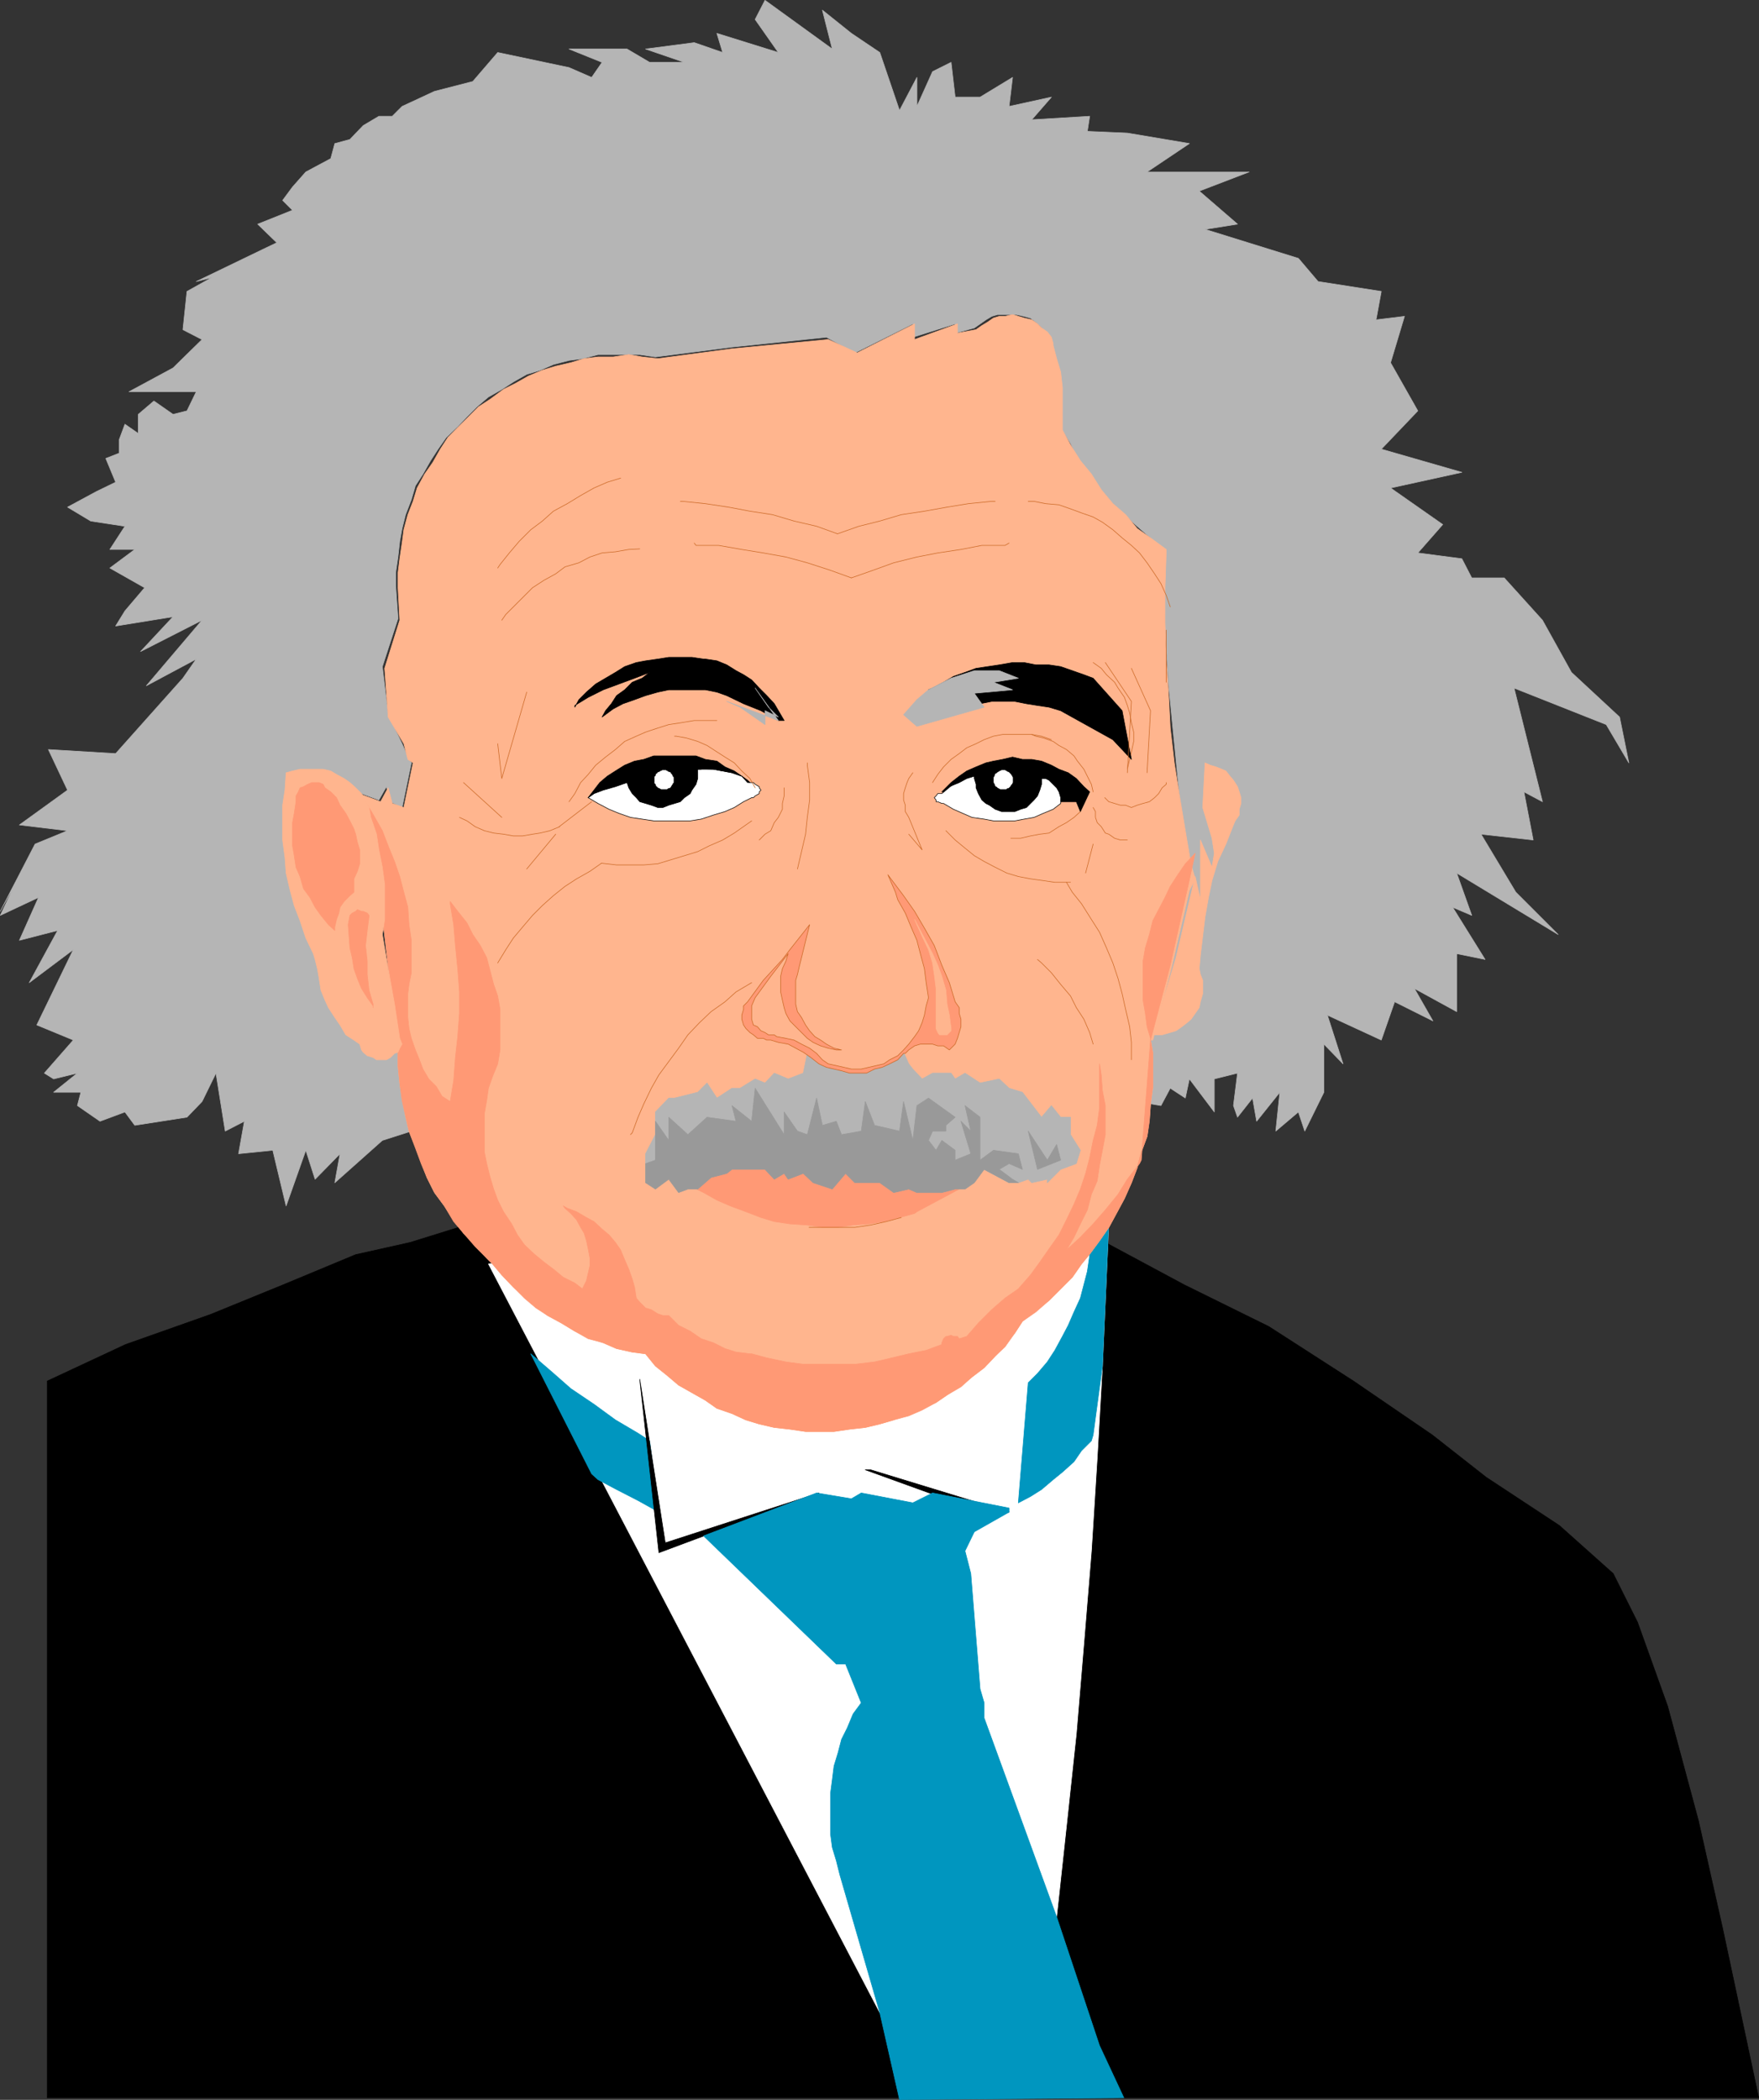 <?xml version="1.0" encoding="UTF-8" standalone="no"?>
<svg
   version="1.0"
   width="129.724mm"
   height="154.828mm"
   id="svg96"
   sodipodi:docname="Einstein 3.wmf"
   xmlns:inkscape="http://www.inkscape.org/namespaces/inkscape"
   xmlns:sodipodi="http://sodipodi.sourceforge.net/DTD/sodipodi-0.dtd"
   xmlns="http://www.w3.org/2000/svg"
   xmlns:svg="http://www.w3.org/2000/svg">
  <rect width="100%" height="100%" fill="#333333" stroke="none"/>
  <sodipodi:namedview
     id="namedview96"
     pagecolor="#ffffff"
     bordercolor="#000000"
     borderopacity="0.25"
     inkscape:showpageshadow="2"
     inkscape:pageopacity="0.0"
     inkscape:pagecheckerboard="0"
     inkscape:deskcolor="#d1d1d1"
     inkscape:document-units="mm" />
  <defs
     id="defs1">
    <pattern
       id="WMFhbasepattern"
       patternUnits="userSpaceOnUse"
       width="6"
       height="6"
       x="0"
       y="0" />
  </defs>
  <path
     style="fill:#000000;fill-opacity:1;fill-rule:evenodd;stroke:none"
     d="m 308.09,346.241 21.978,11.797 23.594,11.636 23.594,15.191 21.978,15.029 15.029,11.797 20.362,13.413 15.029,13.413 6.787,13.575 8.403,23.433 8.565,31.836 6.787,30.22 10.019,47.027 H 13.17 V 384.865 l 21.816,-10.181 23.755,-8.404 20.2,-8.242 20.2,-8.404 15.19,-3.394 26.987,-8.404 166.771,8.404 z"
     id="path1" />
  <path
     style="fill:none;stroke:#000000;stroke-width:0.162px;stroke-linecap:round;stroke-linejoin:round;stroke-miterlimit:4;stroke-dasharray:none;stroke-opacity:1"
     d="m 308.09,346.241 21.978,11.797 23.594,11.636 23.594,15.191 21.978,15.029 15.029,11.797 20.362,13.413 15.029,13.413 6.787,13.575 8.403,23.433 8.565,31.836 6.787,30.22 10.019,47.027 H 13.17 V 384.865 l 21.816,-10.181 23.755,-8.404 20.2,-8.242 20.2,-8.404 15.19,-3.394 26.987,-8.404 166.771,8.404 v 0"
     id="path2" />
  <path
     style="fill:#b5b5b5;fill-opacity:1;fill-rule:evenodd;stroke:none"
     d="m 324.573,159.586 0.162,15.514 0.97,15.514 3.07,31.19 2.101,13.413 0.646,5.818 v 7.111 l -4.848,20.847 -5.333,20.847 h -0.646 l 0.646,3.717 v 4.848 4.363 l -0.646,4.848 2.909,0.485 2.586,-4.848 4.202,2.747 1.131,-5.333 6.949,9.212 v -9.212 l 6.464,-1.616 -1.131,9.05 1.131,3.232 4.202,-5.333 1.131,6.464 6.464,-8.08 -1.131,10.828 6.302,-5.333 1.778,5.333 5.333,-10.828 v -13.413 l 5.333,5.495 -4.363,-13.575 15.029,6.949 3.717,-10.666 10.666,5.333 -5.171,-9.05 11.797,6.464 v -16.161 l 7.918,1.616 -9.05,-14.545 5.333,2.262 -4.202,-11.797 28.28,17.13 -11.797,-11.797 -9.696,-16.161 14.544,1.616 -2.586,-13.413 5.171,2.747 -7.918,-31.675 25.694,10.181 6.302,10.666 -2.586,-12.767 -13.413,-12.444 -8.08,-14.545 -10.666,-11.797 h -9.05 l -2.747,-5.333 -12.282,-1.616 6.949,-7.919 -14.544,-10.181 19.877,-4.363 -22.462,-6.464 10.181,-10.666 -7.595,-13.413 3.878,-12.928 -7.918,0.97 1.454,-7.919 -17.614,-2.747 -5.494,-6.464 -26.018,-8.08 9.05,-1.454 -10.666,-9.212 13.898,-5.333 h -28.442 l 11.797,-7.919 -17.291,-2.909 -11.15,-0.485 0.646,-4.202 -16.16,0.97 5.494,-6.303 -11.797,2.586 0.97,-8.08 -9.05,5.495 h -6.949 l -1.131,-9.696 -5.171,2.586 -4.363,9.696 v -8.08 l -4.848,9.212 -5.494,-16.161 -7.918,-5.333 -8.08,-6.464 2.747,10.828 -18.746,-13.575 -2.747,5.333 6.464,9.212 -17.13,-5.333 1.616,5.333 -7.918,-2.747 -13.574,1.778 10.827,3.717 h -9.696 l -6.302,-3.717 h -16.16 l 9.211,3.717 -2.909,4.202 -6.302,-2.747 -19.877,-4.202 -6.949,8.08 -10.666,2.747 -9.05,4.202 -2.747,2.747 h -3.717 l -4.363,2.586 -3.717,3.879 -4.202,1.131 -1.131,4.202 -6.949,3.717 -3.717,4.202 -2.747,3.717 2.747,2.747 -9.696,3.879 5.333,5.171 -3.717,1.778 -18.746,9.05 4.363,-1.131 -6.949,3.879 -1.131,10.666 5.333,2.747 -8.08,7.919 -12.282,6.626 h 18.746 l -2.586,5.333 -3.878,0.97 -5.333,-3.717 -4.363,3.717 v 5.333 l -3.717,-2.586 -1.616,4.363 v 3.717 l -3.717,1.454 2.747,6.626 -5.333,2.586 -8.08,4.363 6.464,3.879 9.534,1.454 -4.202,6.464 h 6.949 l -6.949,5.171 9.696,5.495 -5.494,6.464 -2.586,4.202 15.998,-2.586 -9.05,9.696 17.13,-8.727 -15.514,18.261 13.898,-7.434 -3.717,5.333 -18.746,21.009 -18.746,-1.131 5.333,11.312 -13.413,9.696 13.413,1.616 -9.05,3.717 -9.696,18.746 4.363,-8.08 -4.363,9.212 10.666,-5.01 -5.333,11.959 10.666,-2.747 -7.918,14.545 12.282,-9.212 -10.181,21.009 10.181,4.202 -8.08,9.212 2.586,1.616 6.626,-1.616 -6.626,5.333 h 3.878 3.717 l -0.97,3.717 6.302,4.363 6.949,-2.586 2.747,3.717 14.544,-2.262 4.202,-4.363 3.878,-7.919 2.586,16.161 5.333,-2.747 -1.616,9.05 9.534,-0.97 3.717,15.514 5.494,-15.514 2.586,8.08 6.949,-7.111 -1.454,8.08 13.251,-11.797 8.08,-2.586 -16.483,-95.024 7.434,2.747 2.101,-3.717 1.131,4.202 3.232,1.616 2.586,-12.444 -0.97,-1.616 -1.616,-3.717 -3.878,-8.08 -1.616,-13.413 4.363,-13.413 -0.646,-9.212 v -3.555 l 0.646,-4.363 0.485,-4.363 0.646,-3.555 0.97,-3.879 1.616,-4.202 1.131,-3.879 2.101,-3.232 2.101,-3.717 2.101,-3.232 2.262,-3.232 3.232,-3.071 2.586,-2.747 2.747,-2.747 3.232,-2.747 3.717,-2.101 3.232,-2.101 3.717,-2.101 3.717,-1.131 3.717,-1.616 4.363,-1.131 3.717,-0.485 4.363,-1.131 h 3.717 4.363 3.555 l 4.363,0.646 21.331,-2.747 26.341,-2.747 7.918,4.363 16.16,-8.08 v 3.717 l 11.797,-3.717 v 2.586 l 5.333,-1.454 1.616,-1.131 1.616,-1.131 1.616,-0.97 1.616,-0.485 h 1.454 2.262 1.616 l 2.101,0.485 1.778,0.485 1.454,1.131 1.131,0.97 1.616,1.778 0.97,1.454 0.646,1.778 0.97,3.717 1.131,3.717 0.485,4.202 v 3.879 l 0.485,4.202 -0.485,3.717 2.747,4.363 1.939,4.202 3.394,4.363 2.747,3.879 3.07,3.717 3.878,3.717 3.555,3.232 3.717,3.232 4.04,9.696 v 0 z"
     id="path3" />
  <path
     style="fill:none;stroke:#b5b5b5;stroke-width:0.162px;stroke-linecap:round;stroke-linejoin:round;stroke-miterlimit:4;stroke-dasharray:none;stroke-opacity:1"
     d="m 324.573,159.586 0.162,15.514 0.97,15.514 3.07,31.19 2.101,13.413 0.646,5.818 v 7.111 l -4.848,20.847 -5.333,20.847 h -0.646 l 0.646,3.717 v 4.848 4.363 l -0.646,4.848 2.909,0.485 2.586,-4.848 4.202,2.747 1.131,-5.333 6.949,9.212 v -9.212 l 6.464,-1.616 -1.131,9.05 1.131,3.232 4.202,-5.333 1.131,6.464 6.464,-8.08 -1.131,10.828 6.302,-5.333 1.778,5.333 5.333,-10.828 v -13.413 l 5.333,5.495 -4.363,-13.575 15.029,6.949 3.717,-10.666 10.666,5.333 -5.171,-9.05 11.797,6.464 v -16.161 l 7.918,1.616 -9.05,-14.545 5.333,2.262 -4.202,-11.797 28.28,17.13 -11.797,-11.797 -9.696,-16.161 14.544,1.616 -2.586,-13.413 5.171,2.747 -7.918,-31.675 25.694,10.181 6.302,10.666 -2.586,-12.767 -13.413,-12.444 -8.08,-14.545 -10.666,-11.797 h -9.05 l -2.747,-5.333 -12.282,-1.616 6.949,-7.919 -14.544,-10.181 19.877,-4.363 -22.462,-6.464 10.181,-10.666 -7.595,-13.413 3.878,-12.928 -7.918,0.97 1.454,-7.919 -17.614,-2.747 -5.494,-6.464 -26.018,-8.08 9.05,-1.454 -10.666,-9.212 13.898,-5.333 h -28.442 l 11.797,-7.919 -17.291,-2.909 -11.15,-0.485 0.646,-4.202 -16.16,0.97 5.494,-6.303 -11.797,2.586 0.97,-8.08 -9.05,5.495 h -6.949 l -1.131,-9.696 -5.171,2.586 -4.363,9.696 v -8.08 l -4.848,9.212 -5.494,-16.161 -7.918,-5.333 -8.08,-6.464 2.747,10.828 -18.746,-13.575 -2.747,5.333 6.464,9.212 -17.13,-5.333 1.616,5.333 -7.918,-2.747 -13.574,1.778 10.827,3.717 h -9.696 l -6.302,-3.717 h -16.16 l 9.211,3.717 -2.909,4.202 -6.302,-2.747 -19.877,-4.202 -6.949,8.08 -10.666,2.747 -9.05,4.202 -2.747,2.747 h -3.717 l -4.363,2.586 -3.717,3.879 -4.202,1.131 -1.131,4.202 -6.949,3.717 -3.717,4.202 -2.747,3.717 2.747,2.747 -9.696,3.879 5.333,5.171 -3.717,1.778 -18.746,9.05 4.363,-1.131 -6.949,3.879 -1.131,10.666 5.333,2.747 -8.08,7.919 -12.282,6.626 h 18.746 l -2.586,5.333 -3.878,0.97 -5.333,-3.717 -4.363,3.717 v 5.333 l -3.717,-2.586 -1.616,4.363 v 3.717 l -3.717,1.454 2.747,6.626 -5.333,2.586 -8.08,4.363 6.464,3.879 9.534,1.454 -4.202,6.464 h 6.949 l -6.949,5.171 9.696,5.495 -5.494,6.464 -2.586,4.202 15.998,-2.586 -9.05,9.696 17.13,-8.727 -15.514,18.261 13.898,-7.434 -3.717,5.333 -18.746,21.009 -18.746,-1.131 5.333,11.312 -13.413,9.696 13.413,1.616 -9.05,3.717 -9.696,18.746 4.363,-8.08 -4.363,9.212 10.666,-5.01 -5.333,11.959 10.666,-2.747 -7.918,14.545 12.282,-9.212 -10.181,21.009 10.181,4.202 -8.08,9.212 2.586,1.616 6.626,-1.616 -6.626,5.333 h 3.878 3.717 l -0.97,3.717 6.302,4.363 6.949,-2.586 2.747,3.717 14.544,-2.262 4.202,-4.363 3.878,-7.919 2.586,16.161 5.333,-2.747 -1.616,9.05 9.534,-0.97 3.717,15.514 5.494,-15.514 2.586,8.08 6.949,-7.111 -1.454,8.08 13.251,-11.797 8.08,-2.586 -16.483,-95.024 7.434,2.747 2.101,-3.717 1.131,4.202 3.232,1.616 2.586,-12.444 -0.97,-1.616 -1.616,-3.717 -3.878,-8.08 -1.616,-13.413 4.363,-13.413 -0.646,-9.212 v -3.555 l 0.646,-4.363 0.485,-4.363 0.646,-3.555 0.97,-3.879 1.616,-4.202 1.131,-3.879 2.101,-3.232 2.101,-3.717 2.101,-3.232 2.262,-3.232 3.232,-3.071 2.586,-2.747 2.747,-2.747 3.232,-2.747 3.717,-2.101 3.232,-2.101 3.717,-2.101 3.717,-1.131 3.717,-1.616 4.363,-1.131 3.717,-0.485 4.363,-1.131 h 3.717 4.363 3.555 l 4.363,0.646 21.331,-2.747 26.341,-2.747 7.918,4.363 16.16,-8.08 v 3.717 l 11.797,-3.717 v 2.586 l 5.333,-1.454 1.616,-1.131 1.616,-1.131 1.616,-0.97 1.616,-0.485 h 1.454 2.262 1.616 l 2.101,0.485 1.778,0.485 1.454,1.131 1.131,0.97 1.616,1.778 0.97,1.454 0.646,1.778 0.97,3.717 1.131,3.717 0.485,4.202 v 3.879 l 0.485,4.202 -0.485,3.717 2.747,4.363 1.939,4.202 3.394,4.363 2.747,3.879 3.07,3.717 3.878,3.717 3.555,3.232 3.717,3.232 4.04,9.696 v 0"
     id="path4" />
  <path
     style="fill:#ffffff;fill-opacity:1;fill-rule:evenodd;stroke:none"
     d="m 309.06,340.423 -0.646,14.868 -1.131,25.372 -1.454,25.695 -1.616,25.857 -2.101,25.695 -2.101,25.211 -2.747,25.695 -2.747,25.372 -49.288,26.665 -109.08,-208.633 z"
     id="path5" />
  <path
     style="fill:none;stroke:#ffffff;stroke-width:0.162px;stroke-linecap:round;stroke-linejoin:round;stroke-miterlimit:4;stroke-dasharray:none;stroke-opacity:1"
     d="m 309.06,340.423 -0.646,14.868 -1.131,25.372 -1.454,25.695 -1.616,25.857 -2.101,25.695 -2.101,25.211 -2.747,25.695 -2.747,25.372 -49.288,26.665 -109.08,-208.633 172.912,-11.797 v 0"
     id="path6" />
  <path
     style="fill:#0096bf;fill-opacity:1;fill-rule:evenodd;stroke:none"
     d="m 183.658,421.388 -5.818,-3.232 -5.979,-3.071 -5.171,-2.747 -1.778,-1.616 -16.968,-33.452 5.818,5.01 5.333,4.687 6.464,4.363 5.979,4.363 6.302,3.717 3.232,2.101 2.586,19.878 z"
     id="path7" />
  <path
     style="fill:none;stroke:#0096bf;stroke-width:0.162px;stroke-linecap:round;stroke-linejoin:round;stroke-miterlimit:4;stroke-dasharray:none;stroke-opacity:1"
     d="m 183.658,421.388 -5.818,-3.232 -5.979,-3.071 -5.171,-2.747 -1.778,-1.616 -16.968,-33.452 5.818,5.01 5.333,4.687 6.464,4.363 5.979,4.363 6.302,3.717 3.232,2.101 2.586,19.878 v 0"
     id="path8" />
  <path
     style="fill:#0096bf;fill-opacity:1;fill-rule:evenodd;stroke:none"
     d="m 307.282,380.663 1.131,-25.372 0.646,-14.868 -5.333,7.919 v 1.616 l -0.646,4.363 -0.97,3.717 -0.97,3.717 -1.778,3.879 -1.616,3.717 -1.616,3.071 -2.101,3.879 -2.101,3.232 -2.747,3.232 -2.586,2.586 -2.747,33.452 3.394,-1.778 3.07,-1.939 3.232,-2.747 2.586,-2.101 3.232,-2.909 2.101,-3.071 2.747,-2.747 0.485,-1.616 z"
     id="path9" />
  <path
     style="fill:none;stroke:#0096bf;stroke-width:0.162px;stroke-linecap:round;stroke-linejoin:round;stroke-miterlimit:4;stroke-dasharray:none;stroke-opacity:1"
     d="m 307.282,380.663 1.131,-25.372 0.646,-14.868 -5.333,7.919 v 1.616 l -0.646,4.363 -0.97,3.717 -0.97,3.717 -1.778,3.879 -1.616,3.717 -1.616,3.071 -2.101,3.879 -2.101,3.232 -2.747,3.232 -2.586,2.586 -2.747,33.452 3.394,-1.778 3.07,-1.939 3.232,-2.747 2.586,-2.101 3.232,-2.909 2.101,-3.071 2.747,-2.747 0.485,-1.616 2.586,-19.231 v 0"
     id="path10" />
  <path
     style="fill:#000000;fill-opacity:1;fill-rule:evenodd;stroke:none"
     d="m 178.325,384.38 5.333,48.32 44.602,-16.645 -42.824,13.898 z"
     id="path11" />
  <path
     style="fill:none;stroke:#000000;stroke-width:0.162px;stroke-linecap:round;stroke-linejoin:round;stroke-miterlimit:4;stroke-dasharray:none;stroke-opacity:1"
     d="m 178.325,384.38 5.333,48.32 44.602,-16.645 -42.824,13.898 -7.11,-45.573 v 0"
     id="path12" />
  <path
     style="fill:#000000;fill-opacity:1;fill-rule:evenodd;stroke:none"
     d="m 242.642,409.59 38.622,11.797 -4.363,1.131 -35.714,-12.928 h 1.454 z"
     id="path13" />
  <path
     style="fill:none;stroke:#000000;stroke-width:0.162px;stroke-linecap:round;stroke-linejoin:round;stroke-miterlimit:4;stroke-dasharray:none;stroke-opacity:1"
     d="m 242.642,409.59 38.622,11.797 -4.363,1.131 -35.714,-12.928 h 1.454 v 0"
     id="path14" />
  <path
     style="fill:#ffb58e;fill-opacity:1;fill-rule:evenodd;stroke:none"
     d="m 333.138,244.914 -1.131,-3.879 -1.616,-9.535 -1.616,-9.696 -1.454,-9.212 -1.131,-9.696 -0.485,-9.696 -0.646,-9.535 -0.323,-10.181 v -9.696 l 0.323,-9.696 v -0.97 l -3.717,-2.747 -4.363,-3.071 -3.232,-3.879 -3.555,-3.071 -3.232,-3.879 -2.747,-4.363 -3.07,-3.717 -2.747,-4.363 -2.262,-4.202 v -4.363 -3.717 -3.717 l -0.485,-4.363 -1.131,-3.717 -0.97,-3.717 v -0.485 l -0.485,-1.778 -1.131,-1.454 -1.616,-1.131 -1.131,-1.131 -1.616,-1.131 -2.101,-0.485 -1.616,-0.485 -1.616,-0.485 -2.101,0.485 h -1.616 l -1.616,0.485 -1.616,1.131 -1.616,0.97 -1.616,1.131 -5.171,0.97 v -2.586 l -11.958,4.363 v -4.363 l -15.998,8.08 -8.08,-3.717 -26.826,2.586 -20.685,2.747 -4.363,-0.485 -3.717,-0.646 -4.363,0.646 h -4.202 l -3.878,0.485 -3.717,1.131 -4.202,0.97 -3.717,1.131 -3.878,1.616 -3.717,2.101 -3.232,1.616 -3.717,2.747 -3.232,2.101 -2.747,2.747 -3.07,3.071 -2.747,2.747 -2.101,3.232 -2.101,3.717 -2.262,3.232 -2.101,3.879 -1.131,3.717 -1.454,3.717 -1.131,4.202 -0.485,3.717 -0.646,4.363 -0.485,3.879 v 4.202 l 0.485,9.05 -4.202,13.413 0.97,13.575 4.363,7.434 1.131,4.363 1.454,0.97 -2.586,12.444 -3.232,-1.131 -1.131,-4.363 -2.101,3.879 -7.434,-2.747 0.97,1.131 1.616,4.363 1.616,3.717 1.131,4.202 0.97,3.717 1.131,4.363 0.485,4.363 v 4.202 4.363 l 4.363,37.493 v 4.363 l 0.485,4.848 0.646,4.202 0.97,5.01 0.97,4.202 1.778,4.363 1.616,4.202 1.616,4.363 2.101,4.202 2.747,3.717 2.586,3.879 2.747,3.717 3.232,3.232 3.232,3.717 1.616,1.616 2.586,3.071 3.232,3.394 3.07,2.586 3.232,2.586 3.232,2.747 3.878,2.101 3.717,2.262 3.717,1.454 4.202,1.778 3.717,1.616 4.363,0.97 3.717,0.485 2.747,3.394 3.232,2.586 3.232,2.747 3.717,2.101 3.717,2.101 3.232,2.262 4.202,1.454 3.878,1.778 3.717,1.131 4.202,0.97 4.363,0.485 4.363,0.646 h 4.202 3.717 l 4.363,-0.646 4.363,-0.485 4.04,-0.97 3.878,-1.131 4.202,-1.778 3.717,-1.454 3.878,-1.616 3.07,-2.101 3.878,-2.747 3.07,-2.262 3.394,-2.586 3.07,-3.232 2.747,-3.232 2.747,-3.232 2.101,-3.232 3.717,-3.232 3.717,-2.586 3.232,-3.232 3.232,-3.232 2.586,-3.717 2.262,-2.747 2.747,-3.717 2.586,-3.717 2.101,-3.879 2.262,-4.202 1.939,-4.363 1.616,-4.202 1.131,-4.363 1.616,-4.363 0.646,-4.687 0.323,-4.363 0.646,-4.848 v -4.363 -4.848 l -0.646,-3.717 h 0.646 l 5.333,-20.847 4.848,-20.847 1.616,-3.232 z"
     id="path15" />
  <path
     style="fill:none;stroke:#ffb58e;stroke-width:0.162px;stroke-linecap:round;stroke-linejoin:round;stroke-miterlimit:4;stroke-dasharray:none;stroke-opacity:1"
     d="m 333.138,244.914 -1.131,-3.879 -1.616,-9.535 -1.616,-9.696 -1.454,-9.212 -1.131,-9.696 -0.485,-9.696 -0.646,-9.535 -0.323,-10.181 v -9.696 l 0.323,-9.696 v -0.97 l -3.717,-2.747 -4.363,-3.071 -3.232,-3.879 -3.555,-3.071 -3.232,-3.879 -2.747,-4.363 -3.07,-3.717 -2.747,-4.363 -2.262,-4.202 v -4.363 -3.717 -3.717 l -0.485,-4.363 -1.131,-3.717 -0.97,-3.717 v -0.485 l -0.485,-1.778 -1.131,-1.454 -1.616,-1.131 -1.131,-1.131 -1.616,-1.131 -2.101,-0.485 -1.616,-0.485 -1.616,-0.485 -2.101,0.485 h -1.616 l -1.616,0.485 -1.616,1.131 -1.616,0.97 -1.616,1.131 -5.171,0.97 v -2.586 l -11.958,4.363 v -4.363 l -15.998,8.08 -8.08,-3.717 -26.826,2.586 -20.685,2.747 -4.363,-0.485 -3.717,-0.646 -4.363,0.646 h -4.202 l -3.878,0.485 -3.717,1.131 -4.202,0.97 -3.717,1.131 -3.878,1.616 -3.717,2.101 -3.232,1.616 -3.717,2.747 -3.232,2.101 -2.747,2.747 -3.07,3.071 -2.747,2.747 -2.101,3.232 -2.101,3.717 -2.262,3.232 -2.101,3.879 -1.131,3.717 -1.454,3.717 -1.131,4.202 -0.485,3.717 -0.646,4.363 -0.485,3.879 v 4.202 l 0.485,9.05 -4.202,13.413 0.97,13.575 4.363,7.434 1.131,4.363 1.454,0.97 -2.586,12.444 -3.232,-1.131 -1.131,-4.363 -2.101,3.879 -7.434,-2.747 0.97,1.131 1.616,4.363 1.616,3.717 1.131,4.202 0.97,3.717 1.131,4.363 0.485,4.363 v 4.202 4.363 l 4.363,37.493 v 4.363 l 0.485,4.848 0.646,4.202 0.97,5.01 0.97,4.202 1.778,4.363 1.616,4.202 1.616,4.363 2.101,4.202 2.747,3.717 2.586,3.879 2.747,3.717 3.232,3.232 3.232,3.717 1.616,1.616 2.586,3.071 3.232,3.394 3.07,2.586 3.232,2.586 3.232,2.747 3.878,2.101 3.717,2.262 3.717,1.454 4.202,1.778 3.717,1.616 4.363,0.97 3.717,0.485 2.747,3.394 3.232,2.586 3.232,2.747 3.717,2.101 3.717,2.101 3.232,2.262 4.202,1.454 3.878,1.778 3.717,1.131 4.202,0.97 4.363,0.485 4.363,0.646 h 4.202 3.717 l 4.363,-0.646 4.363,-0.485 4.04,-0.97 3.878,-1.131 4.202,-1.778 3.717,-1.454 3.878,-1.616 3.07,-2.101 3.878,-2.747 3.07,-2.262 3.394,-2.586 3.07,-3.232 2.747,-3.232 2.747,-3.232 2.101,-3.232 3.717,-3.232 3.717,-2.586 3.232,-3.232 3.232,-3.232 2.586,-3.717 2.262,-2.747 2.747,-3.717 2.586,-3.717 2.101,-3.879 2.262,-4.202 1.939,-4.363 1.616,-4.202 1.131,-4.363 1.616,-4.363 0.646,-4.687 0.323,-4.363 0.646,-4.848 v -4.363 -4.848 l -0.646,-3.717 h 0.646 l 5.333,-20.847 4.848,-20.847 1.616,-3.232 v 0"
     id="path16" />
  <path
     style="fill:#ff9975;fill-opacity:1;fill-rule:evenodd;stroke:none"
     d="m 318.109,323.293 -0.485,0.97 -3.394,4.363 -2.586,4.202 -3.555,4.363 -3.394,3.879 -3.555,3.717 -3.878,3.555 2.101,-3.555 1.778,-3.717 1.939,-3.879 1.131,-4.363 1.616,-3.717 0.646,-4.363 0.808,-4.202 0.808,-4.363 v -3.717 -4.363 l -0.808,-4.202 -0.323,-4.363 -0.485,-3.071 v 3.071 4.363 4.848 l -0.646,4.848 -1.131,4.202 -0.97,4.848 -1.131,4.363 -1.454,4.363 -1.778,4.202 -2.101,4.363 -2.101,4.202 -2.747,3.879 -2.586,3.717 -2.586,3.555 -3.394,3.879 -3.717,2.586 -3.717,3.232 -3.717,3.717 -3.232,3.717 -2.101,0.646 -0.485,-0.646 h -1.131 l -0.646,-0.323 -1.131,0.323 h -0.323 l -0.646,0.646 -0.485,1.131 v 0.485 l -4.363,1.616 -4.848,0.97 -4.686,1.131 -4.848,1.131 -5.494,0.646 h -4.686 -4.848 -4.848 l -4.848,-0.646 -5.333,-1.131 -4.202,-1.131 h -0.485 l -3.878,-0.485 -3.07,-0.97 -3.232,-1.616 -3.394,-1.131 -3.07,-2.101 -3.232,-1.616 -2.747,-2.747 h -1.616 l -1.454,-0.485 -1.778,-1.131 -1.616,-0.485 -1.616,-1.616 -0.97,-1.131 -0.485,-3.071 -0.646,-2.262 -0.97,-2.747 -1.131,-2.586 -1.131,-2.747 -1.454,-2.101 -1.778,-2.101 -1.939,-1.616 -2.262,-2.101 -2.101,-1.131 -2.747,-1.616 -2.586,-0.97 -1.131,-0.646 0.485,0.646 1.616,1.454 1.616,1.778 1.131,2.101 0.97,1.616 0.646,2.101 0.485,2.262 0.485,2.586 v 2.101 l -0.485,2.101 -0.485,2.101 -1.131,2.262 -2.101,-1.616 -3.232,-1.616 -2.747,-2.262 -2.586,-1.939 -2.747,-2.262 -2.747,-2.586 -1.939,-2.747 -1.616,-3.071 -2.262,-3.394 -1.616,-3.232 -1.131,-3.071 -0.97,-3.232 -0.97,-3.879 -0.646,-3.232 v -3.717 -3.717 -3.232 l 0.646,-3.717 0.485,-3.394 1.131,-3.232 1.454,-3.555 0.646,-3.879 v -3.717 -3.879 -3.717 l -0.646,-3.717 -1.131,-3.232 -0.97,-3.717 -0.97,-3.717 -1.778,-3.394 -2.101,-3.071 -1.616,-3.232 -2.586,-3.232 -2.101,-2.747 v 0.646 l 0.97,5.818 0.485,5.818 0.646,6.464 0.485,6.464 v 5.979 l -0.485,6.464 -0.646,5.818 -0.485,6.464 -0.97,5.818 -2.262,-1.454 -1.616,-2.747 -2.101,-2.101 -1.616,-2.747 -0.97,-2.586 -1.131,-2.747 -1.131,-3.232 -0.646,-2.747 -0.323,-3.071 v -3.232 -3.394 l 0.323,-2.586 0.646,-3.232 v -4.202 -4.848 l -0.646,-4.363 -0.323,-4.848 -1.131,-4.202 -1.131,-4.363 -1.454,-4.202 -1.778,-4.363 -1.616,-4.202 -2.101,-3.717 -2.586,-4.363 -1.616,-2.747 h -1.616 l 0.97,1.616 1.616,3.879 1.616,3.717 1.131,4.202 0.97,4.363 1.131,4.363 0.485,3.717 v 4.202 4.363 l 4.363,37.493 v 4.363 l 0.485,4.848 0.646,4.848 0.97,4.363 0.97,4.202 1.778,4.687 1.616,4.363 1.616,3.879 2.101,4.202 2.747,3.717 2.586,4.363 2.747,3.232 3.232,3.717 3.232,3.232 1.616,1.616 2.586,3.071 3.232,3.394 3.07,3.071 3.232,2.747 3.232,2.101 3.878,2.101 3.717,2.262 3.717,2.101 4.202,1.131 3.717,1.616 4.363,0.97 3.717,0.485 2.747,3.394 3.232,2.586 3.232,2.747 3.717,2.101 3.717,2.101 3.232,2.262 4.202,1.454 3.878,1.778 3.717,1.131 4.202,0.97 4.363,0.485 4.363,0.646 h 4.202 3.717 l 4.363,-0.646 4.363,-0.485 4.04,-0.97 3.878,-1.131 4.202,-1.131 3.717,-1.616 3.878,-2.101 3.07,-2.101 3.878,-2.262 3.07,-2.747 3.394,-2.586 3.07,-3.232 2.747,-2.586 2.747,-3.879 2.101,-3.232 3.717,-2.586 3.717,-3.232 3.232,-3.232 3.232,-3.232 2.586,-3.717 2.262,-2.747 2.747,-3.717 2.586,-3.717 2.101,-3.879 2.262,-4.202 1.939,-4.363 1.616,-4.202 1.131,-4.363 1.616,-4.363 0.646,-4.202 0.323,-4.848 0.646,-4.848 v -4.363 -4.848 l -0.646,-3.717 -2.586,33.452 z"
     id="path17" />
  <path
     style="fill:none;stroke:#ff9975;stroke-width:0.162px;stroke-linecap:round;stroke-linejoin:round;stroke-miterlimit:4;stroke-dasharray:none;stroke-opacity:1"
     d="m 318.109,323.293 -0.485,0.97 -3.394,4.363 -2.586,4.202 -3.555,4.363 -3.394,3.879 -3.555,3.717 -3.878,3.555 2.101,-3.555 1.778,-3.717 1.939,-3.879 1.131,-4.363 1.616,-3.717 0.646,-4.363 0.808,-4.202 0.808,-4.363 v -3.717 -4.363 l -0.808,-4.202 -0.323,-4.363 -0.485,-3.071 v 3.071 4.363 4.848 l -0.646,4.848 -1.131,4.202 -0.97,4.848 -1.131,4.363 -1.454,4.363 -1.778,4.202 -2.101,4.363 -2.101,4.202 -2.747,3.879 -2.586,3.717 -2.586,3.555 -3.394,3.879 -3.717,2.586 -3.717,3.232 -3.717,3.717 -3.232,3.717 -2.101,0.646 -0.485,-0.646 h -1.131 l -0.646,-0.323 -1.131,0.323 h -0.323 l -0.646,0.646 -0.485,1.131 v 0.485 l -4.363,1.616 -4.848,0.97 -4.686,1.131 -4.848,1.131 -5.494,0.646 h -4.686 -4.848 -4.848 l -4.848,-0.646 -5.333,-1.131 -4.202,-1.131 h -0.485 l -3.878,-0.485 -3.07,-0.97 -3.232,-1.616 -3.394,-1.131 -3.07,-2.101 -3.232,-1.616 -2.747,-2.747 h -1.616 l -1.454,-0.485 -1.778,-1.131 -1.616,-0.485 -1.616,-1.616 -0.97,-1.131 -0.485,-3.071 -0.646,-2.262 -0.97,-2.747 -1.131,-2.586 -1.131,-2.747 -1.454,-2.101 -1.778,-2.101 -1.939,-1.616 -2.262,-2.101 -2.101,-1.131 -2.747,-1.616 -2.586,-0.97 -1.131,-0.646 0.485,0.646 1.616,1.454 1.616,1.778 1.131,2.101 0.97,1.616 0.646,2.101 0.485,2.262 0.485,2.586 v 2.101 l -0.485,2.101 -0.485,2.101 -1.131,2.262 -2.101,-1.616 -3.232,-1.616 -2.747,-2.262 -2.586,-1.939 -2.747,-2.262 -2.747,-2.586 -1.939,-2.747 -1.616,-3.071 -2.262,-3.394 -1.616,-3.232 -1.131,-3.071 -0.97,-3.232 -0.97,-3.879 -0.646,-3.232 v -3.717 -3.717 -3.232 l 0.646,-3.717 0.485,-3.394 1.131,-3.232 1.454,-3.555 0.646,-3.879 v -3.717 -3.879 -3.717 l -0.646,-3.717 -1.131,-3.232 -0.97,-3.717 -0.97,-3.717 -1.778,-3.394 -2.101,-3.071 -1.616,-3.232 -2.586,-3.232 -2.101,-2.747 v 0.646 l 0.97,5.818 0.485,5.818 0.646,6.464 0.485,6.464 v 5.979 l -0.485,6.464 -0.646,5.818 -0.485,6.464 -0.97,5.818 -2.262,-1.454 -1.616,-2.747 -2.101,-2.101 -1.616,-2.747 -0.97,-2.586 -1.131,-2.747 -1.131,-3.232 -0.646,-2.747 -0.323,-3.071 v -3.232 -3.394 l 0.323,-2.586 0.646,-3.232 v -4.202 -4.848 l -0.646,-4.363 -0.323,-4.848 -1.131,-4.202 -1.131,-4.363 -1.454,-4.202 -1.778,-4.363 -1.616,-4.202 -2.101,-3.717 -2.586,-4.363 -1.616,-2.747 h -1.616 l 0.97,1.616 1.616,3.879 1.616,3.717 1.131,4.202 0.97,4.363 1.131,4.363 0.485,3.717 v 4.202 4.363 l 4.363,37.493 v 4.363 l 0.485,4.848 0.646,4.848 0.97,4.363 0.97,4.202 1.778,4.687 1.616,4.363 1.616,3.879 2.101,4.202 2.747,3.717 2.586,4.363 2.747,3.232 3.232,3.717 3.232,3.232 1.616,1.616 2.586,3.071 3.232,3.394 3.07,3.071 3.232,2.747 3.232,2.101 3.878,2.101 3.717,2.262 3.717,2.101 4.202,1.131 3.717,1.616 4.363,0.97 3.717,0.485 2.747,3.394 3.232,2.586 3.232,2.747 3.717,2.101 3.717,2.101 3.232,2.262 4.202,1.454 3.878,1.778 3.717,1.131 4.202,0.97 4.363,0.485 4.363,0.646 h 4.202 3.717 l 4.363,-0.646 4.363,-0.485 4.04,-0.97 3.878,-1.131 4.202,-1.131 3.717,-1.616 3.878,-2.101 3.07,-2.101 3.878,-2.262 3.07,-2.747 3.394,-2.586 3.07,-3.232 2.747,-2.586 2.747,-3.879 2.101,-3.232 3.717,-2.586 3.717,-3.232 3.232,-3.232 3.232,-3.232 2.586,-3.717 2.262,-2.747 2.747,-3.717 2.586,-3.717 2.101,-3.879 2.262,-4.202 1.939,-4.363 1.616,-4.202 1.131,-4.363 1.616,-4.363 0.646,-4.202 0.323,-4.848 0.646,-4.848 v -4.363 -4.848 l -0.646,-3.717 -2.586,33.452 v 0"
     id="path18" />
  <path
     style="fill:#ff9975;fill-opacity:1;fill-rule:evenodd;stroke:none"
     d="m 320.695,289.84 v -0.485 l -0.97,-3.232 -0.485,-3.717 -0.646,-3.717 v -3.879 -3.717 -3.232 l 0.646,-3.717 1.131,-3.717 0.97,-3.879 1.616,-3.071 1.778,-3.394 1.454,-3.071 2.101,-3.232 2.101,-3.071 2.747,-2.909 -2.262,10.343 -4.686,20.847 z"
     id="path19" />
  <path
     style="fill:none;stroke:#ff9975;stroke-width:0.162px;stroke-linecap:round;stroke-linejoin:round;stroke-miterlimit:4;stroke-dasharray:none;stroke-opacity:1"
     d="m 320.695,289.84 v -0.485 l -0.97,-3.232 -0.485,-3.717 -0.646,-3.717 v -3.879 -3.717 -3.232 l 0.646,-3.717 1.131,-3.717 0.97,-3.879 1.616,-3.071 1.778,-3.394 1.454,-3.071 2.101,-3.232 2.101,-3.071 2.747,-2.909 -2.262,10.343 -4.686,20.847 -5.494,20.847 v 0"
     id="path20" />
  <path
     style="fill:#ff9975;fill-opacity:1;fill-rule:evenodd;stroke:none"
     d="m 192.869,324.262 v 6.464 l 3.232,1.616 3.717,2.101 3.717,1.616 4.363,1.616 4.202,1.616 3.717,1.131 4.363,0.646 4.848,0.323 4.202,0.646 h 4.363 l 4.202,-0.646 4.363,-0.323 4.202,-0.646 4.363,-1.131 4.202,-1.131 0.646,-0.485 13.898,-7.434 v -5.979 h -76.598 z"
     id="path21" />
  <path
     style="fill:none;stroke:#ff9975;stroke-width:0.162px;stroke-linecap:round;stroke-linejoin:round;stroke-miterlimit:4;stroke-dasharray:none;stroke-opacity:1"
     d="m 192.869,324.262 v 6.464 l 3.232,1.616 3.717,2.101 3.717,1.616 4.363,1.616 4.202,1.616 3.717,1.131 4.363,0.646 4.848,0.323 4.202,0.646 h 4.363 l 4.202,-0.646 4.363,-0.323 4.202,-0.646 4.363,-1.131 4.202,-1.131 0.646,-0.485 13.898,-7.434 v -5.979 h -76.598 v 0"
     id="path22" />
  <path
     style="fill:#b5b5b5;fill-opacity:1;fill-rule:evenodd;stroke:none"
     d="m 225.028,293.557 -1.131,5.495 -4.202,1.616 -3.878,-1.616 -2.586,2.747 -2.747,-1.131 -4.202,2.586 h -2.262 l -4.202,2.747 -2.747,-4.202 -2.586,2.586 -6.464,1.616 h -1.616 l -3.717,3.879 v 2.586 3.717 l -2.747,5.333 v 2.747 l 94.374,1.616 6.949,3.717 h 2.586 l 2.747,-0.97 0.97,0.97 4.363,-0.97 v 0.97 l 3.717,-3.717 4.363,-1.616 1.131,-3.717 -2.747,-4.363 v -4.848 h -2.747 l -2.586,-3.232 -2.747,3.232 -5.333,-6.949 -3.717,-1.131 -2.747,-2.586 -5.333,1.131 -4.202,-2.747 -2.747,1.616 -1.131,-1.616 h -2.586 -2.586 l -2.909,1.616 -2.586,-2.747 -1.131,-1.454 -1.454,-3.232 -2.747,2.101 -4.202,2.101 -4.363,0.97 h -4.363 l -5.818,-1.454 -5.333,-3.394 z"
     id="path23" />
  <path
     style="fill:none;stroke:#b5b5b5;stroke-width:0.162px;stroke-linecap:round;stroke-linejoin:round;stroke-miterlimit:4;stroke-dasharray:none;stroke-opacity:1"
     d="m 225.028,293.557 -1.131,5.495 -4.202,1.616 -3.878,-1.616 -2.586,2.747 -2.747,-1.131 -4.202,2.586 h -2.262 l -4.202,2.747 -2.747,-4.202 -2.586,2.586 -6.464,1.616 h -1.616 l -3.717,3.879 v 2.586 3.717 l -2.747,5.333 v 2.747 l 94.374,1.616 6.949,3.717 h 2.586 l 2.747,-0.97 0.97,0.97 4.363,-0.97 v 0.97 l 3.717,-3.717 4.363,-1.616 1.131,-3.717 -2.747,-4.363 v -4.848 h -2.747 l -2.586,-3.232 -2.747,3.232 -5.333,-6.949 -3.717,-1.131 -2.747,-2.586 -5.333,1.131 -4.202,-2.747 -2.747,1.616 -1.131,-1.616 h -2.586 -2.586 l -2.909,1.616 -2.586,-2.747 -1.131,-1.454 -1.454,-3.232 -2.747,2.101 -4.202,2.101 -4.363,0.97 h -4.363 l -5.818,-1.454 -5.333,-3.394 v 0"
     id="path24" />
  <path
     style="fill:#999999;fill-opacity:1;fill-rule:evenodd;stroke:none"
     d="m 289.183,325.879 -2.586,-10.666 5.333,8.08 2.586,-4.363 1.131,4.363 -6.464,2.586 z"
     id="path25" />
  <path
     style="fill:none;stroke:#999999;stroke-width:0.162px;stroke-linecap:round;stroke-linejoin:round;stroke-miterlimit:4;stroke-dasharray:none;stroke-opacity:1"
     d="m 289.183,325.879 -2.586,-10.666 5.333,8.08 2.586,-4.363 1.131,4.363 -6.464,2.586 v 0"
     id="path26" />
  <path
     style="fill:#999999;fill-opacity:1;fill-rule:evenodd;stroke:none"
     d="m 179.941,324.262 v 5.333 l 2.747,1.778 3.717,-2.747 2.747,3.717 2.586,-0.97 h 2.747 l 3.717,-3.232 4.363,-1.131 1.454,-1.131 h 3.878 5.333 l 2.586,2.747 2.747,-1.616 1.131,1.616 4.202,-1.616 2.747,2.586 5.333,1.778 3.717,-4.363 2.586,2.586 h 6.949 l 3.878,2.747 4.202,-0.97 2.262,0.97 h 3.232 3.717 l 3.717,-0.97 h 2.747 l 2.586,-1.778 2.747,-3.717 6.949,3.717 h 2.586 l -1.616,-0.97 -3.717,-2.747 2.747,-1.616 3.717,1.616 -1.131,-4.363 -6.949,-0.97 -3.717,2.747 v -11.959 l -4.202,-3.232 1.616,7.111 -2.747,-2.747 2.747,9.05 -4.363,1.778 v -2.747 l -3.717,-2.747 -1.616,2.747 -2.101,-2.747 1.131,-2.586 h 3.717 v -1.616 l 2.586,-2.262 -7.434,-5.333 -3.232,2.101 -1.131,9.696 -2.586,-10.828 -1.131,8.242 -6.949,-1.616 -2.586,-6.626 -1.131,8.242 -5.494,0.97 -1.454,-3.717 -3.878,1.131 -1.616,-7.595 -2.586,10.181 -2.747,-0.97 -3.717,-5.333 v 6.303 l -8.08,-12.928 -0.97,9.212 -5.494,-4.363 1.131,4.363 -8.08,-1.131 -5.333,4.848 -5.333,-4.848 v 6.464 l -3.717,-5.333 v 10.828 l -2.747,0.97 z"
     id="path27" />
  <path
     style="fill:none;stroke:#999999;stroke-width:0.162px;stroke-linecap:round;stroke-linejoin:round;stroke-miterlimit:4;stroke-dasharray:none;stroke-opacity:1"
     d="m 179.941,324.262 v 5.333 l 2.747,1.778 3.717,-2.747 2.747,3.717 2.586,-0.97 h 2.747 l 3.717,-3.232 4.363,-1.131 1.454,-1.131 h 3.878 5.333 l 2.586,2.747 2.747,-1.616 1.131,1.616 4.202,-1.616 2.747,2.586 5.333,1.778 3.717,-4.363 2.586,2.586 h 6.949 l 3.878,2.747 4.202,-0.97 2.262,0.97 h 3.232 3.717 l 3.717,-0.97 h 2.747 l 2.586,-1.778 2.747,-3.717 6.949,3.717 h 2.586 l -1.616,-0.97 -3.717,-2.747 2.747,-1.616 3.717,1.616 -1.131,-4.363 -6.949,-0.97 -3.717,2.747 v -11.959 l -4.202,-3.232 1.616,7.111 -2.747,-2.747 2.747,9.05 -4.363,1.778 v -2.747 l -3.717,-2.747 -1.616,2.747 -2.101,-2.747 1.131,-2.586 h 3.717 v -1.616 l 2.586,-2.262 -7.434,-5.333 -3.232,2.101 -1.131,9.696 -2.586,-10.828 -1.131,8.242 -6.949,-1.616 -2.586,-6.626 -1.131,8.242 -5.494,0.97 -1.454,-3.717 -3.878,1.131 -1.616,-7.595 -2.586,10.181 -2.747,-0.97 -3.717,-5.333 v 6.303 l -8.08,-12.928 -0.97,9.212 -5.494,-4.363 1.131,4.363 -8.08,-1.131 -5.333,4.848 -5.333,-4.848 v 6.464 l -3.717,-5.333 v 10.828 l -2.747,0.97 v 0"
     id="path28" />
  <path
     style="fill:none;stroke:#c96623;stroke-width:0.162px;stroke-linecap:round;stroke-linejoin:round;stroke-miterlimit:4;stroke-dasharray:none;stroke-opacity:1"
     d="m 293.061,206.128 -2.747,-0.97 -2.747,-0.485 h -2.586 -2.747 -2.747 l -2.586,0.485 -2.586,0.97 -2.262,1.131 -2.586,1.131 -2.101,1.616 -2.262,1.616 -2.101,2.101 -1.616,2.101 -1.454,2.262"
     id="path29" />
  <path
     style="fill:none;stroke:#c96623;stroke-width:0.162px;stroke-linecap:round;stroke-linejoin:round;stroke-miterlimit:4;stroke-dasharray:none;stroke-opacity:1"
     d="m 263.65,231.501 2.586,2.586 2.747,2.262 2.586,2.101 2.747,1.616 3.07,1.616 3.232,1.616 3.232,0.97 3.394,0.646 3.555,0.485 3.232,0.485 h 3.232 1.131"
     id="path30" />
  <path
     style="fill:none;stroke:#c96623;stroke-width:0.162px;stroke-linecap:round;stroke-linejoin:round;stroke-miterlimit:4;stroke-dasharray:none;stroke-opacity:1"
     d="m 281.749,233.601 h 2.747 l 2.747,-0.646 2.586,-0.485 2.586,-0.323 2.747,-1.778 2.101,-1.131 2.101,-1.454 1.778,-1.616"
     id="path31" />
  <path
     style="fill:#ffffff;fill-opacity:1;fill-rule:evenodd;stroke:none"
     d="m 296.778,215.825 h -27.795 l -6.464,5.333 h -1.131 l -0.485,0.646 -0.485,0.485 0.485,0.646 v 0.485 h 0.485 l 1.131,0.485 h 0.485 l 2.747,1.616 2.586,1.131 2.586,1.131 3.394,0.485 2.586,0.485 h 2.586 3.394 l 2.586,-0.485 2.747,-0.485 2.586,-1.131 2.747,-1.131 2.101,-1.616 z"
     id="path32" />
  <path
     style="fill:none;stroke:#000000;stroke-width:0.162px;stroke-linecap:round;stroke-linejoin:round;stroke-miterlimit:4;stroke-dasharray:none;stroke-opacity:1"
     d="m 296.778,215.825 h -27.795 l -6.464,5.333 h -1.131 l -0.485,0.646 -0.485,0.485 0.485,0.646 v 0.485 h 0.485 l 1.131,0.485 h 0.485 l 2.747,1.616 2.586,1.131 2.586,1.131 3.394,0.485 2.586,0.485 h 2.586 3.394 l 2.586,-0.485 2.747,-0.485 2.586,-1.131 2.747,-1.131 2.101,-1.616 1.131,-8.08 v 0"
     id="path33" />
  <path
     style="fill:#000000;fill-opacity:1;fill-rule:evenodd;stroke:none"
     d="m 271.568,216.31 -2.101,0.646 -2.101,1.131 -2.747,1.131 -1.616,1.454 h -0.485 l 1.131,-1.131 1.454,-1.454 2.262,-1.778 2.101,-1.454 2.586,-1.131 2.747,-1.131 2.101,-0.485 2.586,-0.485 2.747,-0.646 2.747,0.646 h 2.586 l 2.747,0.485 2.747,1.131 2.101,1.131 2.586,0.97 2.262,1.616 2.101,2.262 1.616,1.454 -2.586,5.495 -1.131,-2.747 h -4.363 v -1.131 l -0.485,-1.616 -0.646,-1.131 -0.97,-0.97 -1.131,-1.131 -0.97,-0.485 h -1.131 v 0.485 1.131 l -0.485,1.616 -0.646,1.616 -0.97,1.131 -0.97,0.97 -1.131,1.131 -1.616,0.485 -1.616,0.646 h -1.616 -1.778 -0.323 l -1.778,-0.646 -1.616,-1.131 -0.97,-0.485 -1.131,-0.97 -0.97,-1.778 -0.646,-1.616 v -0.97 l -0.485,-1.616 z"
     id="path34" />
  <path
     style="fill:none;stroke:#000000;stroke-width:0.162px;stroke-linecap:round;stroke-linejoin:round;stroke-miterlimit:4;stroke-dasharray:none;stroke-opacity:1"
     d="m 271.568,216.31 -2.101,0.646 -2.101,1.131 -2.747,1.131 -1.616,1.454 h -0.485 l 1.131,-1.131 1.454,-1.454 2.262,-1.778 2.101,-1.454 2.586,-1.131 2.747,-1.131 2.101,-0.485 2.586,-0.485 2.747,-0.646 2.747,0.646 h 2.586 l 2.747,0.485 2.747,1.131 2.101,1.131 2.586,0.97 2.262,1.616 2.101,2.262 1.616,1.454 -2.586,5.495 -1.131,-2.747 h -4.363 v -1.131 l -0.485,-1.616 -0.646,-1.131 -0.97,-0.97 -1.131,-1.131 -0.97,-0.485 h -1.131 v 0.485 1.131 l -0.485,1.616 -0.646,1.616 -0.97,1.131 -0.97,0.97 -1.131,1.131 -1.616,0.485 -1.616,0.646 h -1.616 -1.778 -0.323 l -1.778,-0.646 -1.616,-1.131 -0.97,-0.485 -1.131,-0.97 -0.97,-1.778 -0.646,-1.616 v -0.97 l -0.485,-1.616 v -0.646 0"
     id="path35" />
  <path
     style="fill:#ffffff;fill-opacity:1;fill-rule:evenodd;stroke:none"
     d="m 282.234,217.279 v -0.162 -0.323 -0.162 l -0.162,-0.162 v -0.162 l -0.162,-0.162 -0.162,-0.323 -0.162,-0.162 -0.162,-0.162 -0.162,-0.162 -0.162,-0.162 h -0.162 l -0.323,-0.162 -0.162,-0.162 h -0.162 l -0.162,-0.162 h -0.323 -0.162 -0.162 -0.323 l -0.162,0.162 h -0.162 l -0.323,0.162 -0.162,0.162 h -0.162 l -0.162,0.162 -0.162,0.162 -0.323,0.162 -0.162,0.162 v 0.323 l -0.162,0.162 v 0.162 l -0.162,0.162 v 0.162 0.323 0.162 0.162 0.323 0.323 l 0.162,0.162 v 0.162 l 0.162,0.162 v 0.162 l 0.162,0.323 0.323,0.162 0.162,0.162 0.162,0.162 h 0.162 l 0.162,0.162 0.323,0.162 h 0.162 0.162 0.323 0.162 0.162 0.323 0.162 0.162 l 0.162,-0.162 0.323,-0.162 h 0.162 l 0.162,-0.162 0.162,-0.162 0.162,-0.162 0.162,-0.323 0.162,-0.162 0.162,-0.162 v -0.162 l 0.162,-0.162 v -0.323 0 0 0 -0.162 0 0 -0.162 0 -0.162 z"
     id="path36" />
  <path
     style="fill:none;stroke:#ffffff;stroke-width:0.162px;stroke-linecap:round;stroke-linejoin:round;stroke-miterlimit:4;stroke-dasharray:none;stroke-opacity:1"
     d="m 282.234,217.279 v -0.162 -0.323 -0.162 l -0.162,-0.162 v -0.162 l -0.162,-0.162 -0.162,-0.323 -0.162,-0.162 -0.162,-0.162 -0.162,-0.162 -0.162,-0.162 h -0.162 l -0.323,-0.162 -0.162,-0.162 h -0.162 l -0.162,-0.162 h -0.323 -0.162 -0.162 -0.323 l -0.162,0.162 h -0.162 l -0.323,0.162 -0.162,0.162 h -0.162 l -0.162,0.162 -0.162,0.162 -0.323,0.162 -0.162,0.162 v 0.323 l -0.162,0.162 v 0.162 l -0.162,0.162 v 0.162 0.323 0.162 0.162 0.323 0.323 l 0.162,0.162 v 0.162 l 0.162,0.162 v 0.162 l 0.162,0.323 0.323,0.162 0.162,0.162 0.162,0.162 h 0.162 l 0.162,0.162 0.323,0.162 h 0.162 0.162 0.323 0.162 0.162 0.323 0.162 0.162 l 0.162,-0.162 0.323,-0.162 h 0.162 l 0.162,-0.162 0.162,-0.162 0.162,-0.162 0.162,-0.323 0.162,-0.162 0.162,-0.162 v -0.162 l 0.162,-0.162 v -0.323 0 0 0 -0.162 0 0 -0.162 0 -0.162 0 0"
     id="path37" />
  <path
     style="fill:none;stroke:#c96623;stroke-width:0.162px;stroke-linecap:round;stroke-linejoin:round;stroke-miterlimit:4;stroke-dasharray:none;stroke-opacity:1"
     d="m 225.513,342.039 h 4.202 4.363 4.202 l 4.363,-0.646 4.363,-0.97 4.202,-1.131"
     id="path38" />
  <path
     style="fill:none;stroke:#c96623;stroke-width:0.162px;stroke-linecap:round;stroke-linejoin:round;stroke-miterlimit:4;stroke-dasharray:none;stroke-opacity:1"
     d="m 211.615,234.086 1.616,-1.616 1.616,-0.97 0.97,-2.262 1.131,-1.454 1.131,-2.262 v -1.616 l 0.485,-2.101 v -2.262"
     id="path39" />
  <path
     style="fill:none;stroke:#c96623;stroke-width:0.162px;stroke-linecap:round;stroke-linejoin:round;stroke-miterlimit:4;stroke-dasharray:none;stroke-opacity:1"
     d="m 254.439,215.34 -1.131,1.616 -0.485,1.131 -0.485,1.454 -0.485,1.616 v 1.778 l 0.485,1.454 v 1.778 l 0.97,1.616 3.717,9.05 -3.717,-4.363"
     id="path40" />
  <path
     style="fill:#ffffff;fill-opacity:1;fill-rule:evenodd;stroke:none"
     d="m 195.455,214.209 3.394,0.162 2.586,0.485 2.586,0.485 2.747,0.97 1.616,1.131 0.646,0.646 h 0.97 l 0.485,0.485 1.131,0.646 v 0.323 l 0.485,0.646 -0.485,0.485 v 0.485 l -1.131,0.646 -0.485,0.485 h -0.485 l -2.262,1.131 -2.586,1.616 -2.586,1.131 -3.232,0.97 -3.394,1.131 -3.07,0.485 h -3.232 -3.717 -3.232 l -3.232,-0.485 -3.232,-0.485 -3.232,-1.131 -2.747,-1.131 -3.07,-1.616 -2.747,-1.616 10.181,-7.434 21.331,-0.485 v 0 z"
     id="path41" />
  <path
     style="fill:none;stroke:#000000;stroke-width:0.162px;stroke-linecap:round;stroke-linejoin:round;stroke-miterlimit:4;stroke-dasharray:none;stroke-opacity:1"
     d="m 195.455,214.209 3.394,0.162 2.586,0.485 2.586,0.485 2.747,0.97 1.616,1.131 0.646,0.646 h 0.97 l 0.485,0.485 1.131,0.646 v 0.323 l 0.485,0.646 -0.485,0.485 v 0.485 l -1.131,0.646 -0.485,0.485 h -0.485 l -2.262,1.131 -2.586,1.616 -2.586,1.131 -3.232,0.97 -3.394,1.131 -3.07,0.485 h -3.232 -3.717 -3.232 l -3.232,-0.485 -3.232,-0.485 -3.232,-1.131 -2.747,-1.131 -3.07,-1.616 -2.747,-1.616 10.181,-7.434 21.331,-0.485 v 0"
     id="path42" />
  <path
     style="fill:none;stroke:#c96623;stroke-width:0.162px;stroke-linecap:round;stroke-linejoin:round;stroke-miterlimit:4;stroke-dasharray:none;stroke-opacity:1"
     d="m 167.66,240.551 4.202,0.485 h 3.878 3.717 l 3.878,-0.323 3.717,-1.131 3.717,-1.131 3.717,-1.131 3.232,-1.616 3.717,-1.616 3.232,-1.939 3.232,-2.262 1.616,-1.131"
     id="path43" />
  <path
     style="fill:none;stroke:#c96623;stroke-width:0.162px;stroke-linecap:round;stroke-linejoin:round;stroke-miterlimit:4;stroke-dasharray:none;stroke-opacity:1"
     d="m 167.66,240.551 -3.232,2.262 -3.717,2.101 -3.232,2.101 -3.232,2.586 -3.07,2.747 -2.747,2.747 -2.747,3.232 -2.586,3.071 -2.101,3.232 -2.262,3.717"
     id="path44" />
  <path
     style="fill:none;stroke:#c96623;stroke-width:0.162px;stroke-linecap:round;stroke-linejoin:round;stroke-miterlimit:4;stroke-dasharray:none;stroke-opacity:1"
     d="m 128.068,227.784 2.101,0.97 2.262,1.616 2.586,1.131 2.586,0.646 2.747,0.323 2.747,0.485 h 2.586 l 2.747,-0.485 2.101,-0.323 2.747,-0.646 2.747,-1.131"
     id="path45" />
  <path
     style="fill:none;stroke:#c96623;stroke-width:0.162px;stroke-linecap:round;stroke-linejoin:round;stroke-miterlimit:4;stroke-dasharray:none;stroke-opacity:1"
     d="m 155.863,230.369 9.05,-6.949"
     id="path46" />
  <path
     style="fill:none;stroke:#c96623;stroke-width:0.162px;stroke-linecap:round;stroke-linejoin:round;stroke-miterlimit:4;stroke-dasharray:none;stroke-opacity:1"
     d="m 199.818,200.795 h -3.232 -3.07 l -3.878,0.646 -3.232,0.485 -3.07,0.97 -3.394,1.131 -2.586,1.131 -3.232,1.454 -2.586,2.262 -2.747,2.101 -2.747,2.262 -2.101,2.586 -2.101,2.262 -1.616,3.071 -1.616,2.262"
     id="path47" />
  <path
     style="fill:none;stroke:#c96623;stroke-width:0.162px;stroke-linecap:round;stroke-linejoin:round;stroke-miterlimit:4;stroke-dasharray:none;stroke-opacity:1"
     d="m 210.484,219.542 -1.454,-2.586 -2.262,-2.101 -2.101,-2.262 -2.586,-1.616 -2.262,-1.454 -2.747,-1.778 -2.586,-1.131 -3.232,-0.97 -2.747,-0.485 h -0.485"
     id="path48" />
  <path
     style="fill:#000000;fill-opacity:1;fill-rule:evenodd;stroke:none"
     d="m 208.383,218.087 -1.616,-1.778 -2.747,-0.97 -2.586,-0.485 -2.586,-0.485 h -3.394 -0.97 v 0.97 1.616 l -0.485,1.616 -1.131,1.616 -0.485,0.97 -1.616,1.131 -1.131,1.131 -1.616,0.485 -1.616,0.485 -1.616,0.646 h -1.454 l -1.778,-0.646 -1.616,-0.485 -1.616,-0.485 -0.97,-1.131 -1.131,-1.131 -0.97,-1.616 -0.485,-1.454 -3.232,1.131 -3.394,0.97 -2.586,0.97 -1.616,1.131 1.616,-2.101 1.616,-2.101 2.101,-1.778 2.262,-1.454 2.586,-1.616 2.747,-1.131 2.586,-0.485 2.747,-0.97 h 3.232 2.586 3.232 2.747 l 2.586,0.97 3.232,0.485 2.262,1.616 2.586,1.131 2.101,1.454 2.262,1.778 h -0.646 z"
     id="path49" />
  <path
     style="fill:none;stroke:#000000;stroke-width:0.162px;stroke-linecap:round;stroke-linejoin:round;stroke-miterlimit:4;stroke-dasharray:none;stroke-opacity:1"
     d="m 208.383,218.087 -1.616,-1.778 -2.747,-0.97 -2.586,-0.485 -2.586,-0.485 h -3.394 -0.97 v 0.97 1.616 l -0.485,1.616 -1.131,1.616 -0.485,0.97 -1.616,1.131 -1.131,1.131 -1.616,0.485 -1.616,0.485 -1.616,0.646 h -1.454 l -1.778,-0.646 -1.616,-0.485 -1.616,-0.485 -0.97,-1.131 -1.131,-1.131 -0.97,-1.616 -0.485,-1.454 -3.232,1.131 -3.394,0.97 -2.586,0.97 -1.616,1.131 1.616,-2.101 1.616,-2.101 2.101,-1.778 2.262,-1.454 2.586,-1.616 2.747,-1.131 2.586,-0.485 2.747,-0.97 h 3.232 2.586 3.232 2.747 l 2.586,0.97 3.232,0.485 2.262,1.616 2.586,1.131 2.101,1.454 2.262,1.778 h -0.646 v 0"
     id="path50" />
  <path
     style="fill:#ffffff;fill-opacity:1;fill-rule:evenodd;stroke:none"
     d="m 187.698,217.279 v -0.162 -0.323 -0.162 l -0.162,-0.162 -0.162,-0.162 v -0.162 l -0.162,-0.323 -0.162,-0.162 -0.162,-0.162 V 215.34 l -0.323,-0.162 h -0.162 l -0.323,-0.162 -0.162,-0.162 h -0.162 l -0.162,-0.162 h -0.323 -0.162 -0.162 -0.323 l -0.162,0.162 h -0.162 l -0.323,0.162 -0.162,0.162 h -0.162 l -0.323,0.162 v 0.162 l -0.323,0.162 -0.162,0.162 v 0.323 l -0.162,0.162 -0.162,0.162 v 0.162 0.162 0.323 0.162 0.162 0.323 0.323 0.162 l 0.162,0.162 0.162,0.162 v 0.162 l 0.162,0.323 0.323,0.162 v 0.162 l 0.323,0.162 h 0.162 l 0.162,0.162 0.323,0.162 h 0.162 0.162 0.323 0.162 0.162 0.323 0.162 0.162 l 0.162,-0.162 0.323,-0.162 h 0.162 l 0.323,-0.162 v -0.162 l 0.162,-0.162 0.162,-0.323 0.162,-0.162 v -0.162 l 0.162,-0.162 0.162,-0.162 v -0.323 0 0 0 -0.162 0 0 -0.162 0 -0.162 0 z"
     id="path51" />
  <path
     style="fill:none;stroke:#ffffff;stroke-width:0.162px;stroke-linecap:round;stroke-linejoin:round;stroke-miterlimit:4;stroke-dasharray:none;stroke-opacity:1"
     d="m 187.698,217.279 v -0.162 -0.323 -0.162 l -0.162,-0.162 -0.162,-0.162 v -0.162 l -0.162,-0.323 -0.162,-0.162 -0.162,-0.162 V 215.34 l -0.323,-0.162 h -0.162 l -0.323,-0.162 -0.162,-0.162 h -0.162 l -0.162,-0.162 h -0.323 -0.162 -0.162 -0.323 l -0.162,0.162 h -0.162 l -0.323,0.162 -0.162,0.162 h -0.162 l -0.323,0.162 v 0.162 l -0.323,0.162 -0.162,0.162 v 0.323 l -0.162,0.162 -0.162,0.162 v 0.162 0.162 0.323 0.162 0.162 0.323 0.323 0.162 l 0.162,0.162 0.162,0.162 v 0.162 l 0.162,0.323 0.323,0.162 v 0.162 l 0.323,0.162 h 0.162 l 0.162,0.162 0.323,0.162 h 0.162 0.162 0.323 0.162 0.162 0.323 0.162 0.162 l 0.162,-0.162 0.323,-0.162 h 0.162 l 0.323,-0.162 v -0.162 l 0.162,-0.162 0.162,-0.323 0.162,-0.162 v -0.162 l 0.162,-0.162 0.162,-0.162 v -0.323 0 0 0 -0.162 0 0 -0.162 0 -0.162 0 0"
     id="path52" />
  <path
     style="fill:#000000;fill-opacity:1;fill-rule:evenodd;stroke:none"
     d="m 216.948,200.795 -4.848,-2.747 -4.848,-1.939 -4.686,-2.262 -2.747,-0.97 -3.232,-0.646 h -3.07 -3.878 -3.232 l -3.07,0.646 -3.394,0.97 -3.07,1.131 -3.232,1.131 -2.747,1.454 -3.07,2.262 0.97,-1.778 1.616,-1.939 1.454,-2.262 2.262,-1.616 2.101,-2.101 2.747,-1.131 2.101,-1.616 -4.202,1.616 -4.363,1.616 -4.363,1.616 -4.202,2.101 -3.717,2.262 v 0.485 l 1.131,-2.101 2.101,-2.101 2.586,-2.262 2.747,-1.616 2.747,-1.616 2.586,-1.616 3.232,-1.131 2.586,-0.485 3.394,-0.485 3.07,-0.485 h 3.232 3.232 l 3.232,0.485 h 0.485 l 3.232,0.485 2.747,1.131 2.586,1.616 2.101,1.131 2.262,1.454 2.101,2.262 2.101,2.101 2.101,2.262 1.131,1.939 1.616,2.747 h -1.616 z"
     id="path53" />
  <path
     style="fill:none;stroke:#000000;stroke-width:0.162px;stroke-linecap:round;stroke-linejoin:round;stroke-miterlimit:4;stroke-dasharray:none;stroke-opacity:1"
     d="m 216.948,200.795 -4.848,-2.747 -4.848,-1.939 -4.686,-2.262 -2.747,-0.97 -3.232,-0.646 h -3.07 -3.878 -3.232 l -3.07,0.646 -3.394,0.97 -3.07,1.131 -3.232,1.131 -2.747,1.454 -3.07,2.262 0.97,-1.778 1.616,-1.939 1.454,-2.262 2.262,-1.616 2.101,-2.101 2.747,-1.131 2.101,-1.616 -4.202,1.616 -4.363,1.616 -4.363,1.616 -4.202,2.101 -3.717,2.262 v 0.485 l 1.131,-2.101 2.101,-2.101 2.586,-2.262 2.747,-1.616 2.747,-1.616 2.586,-1.616 3.232,-1.131 2.586,-0.485 3.394,-0.485 3.07,-0.485 h 3.232 3.232 l 3.232,0.485 h 0.485 l 3.232,0.485 2.747,1.131 2.586,1.616 2.101,1.131 2.262,1.454 2.101,2.262 2.101,2.101 2.101,2.262 1.131,1.939 1.616,2.747 h -1.616 v 0"
     id="path54" />
  <path
     style="fill:#b5b5b5;fill-opacity:1;fill-rule:evenodd;stroke:none"
     d="m 216.948,200.795 -6.464,-9.05 3.717,5.333 2.747,2.747 -3.717,-1.778 v 3.879 l -6.949,-4.848 -3.717,-1.616 14.382,5.333 z"
     id="path55" />
  <path
     style="fill:none;stroke:#b5b5b5;stroke-width:0.162px;stroke-linecap:round;stroke-linejoin:round;stroke-miterlimit:4;stroke-dasharray:none;stroke-opacity:1"
     d="m 216.948,200.795 -6.464,-9.05 3.717,5.333 2.747,2.747 -3.717,-1.778 v 3.879 l -6.949,-4.848 -3.717,-1.616 14.382,5.333 v 0"
     id="path56" />
  <path
     style="fill:none;stroke:#c96623;stroke-width:0.162px;stroke-linecap:round;stroke-linejoin:round;stroke-miterlimit:4;stroke-dasharray:none;stroke-opacity:1"
     d="m 304.696,220.673 -0.485,-2.101 -1.131,-2.262 -0.97,-1.939 -1.778,-2.262 -0.97,-1.454 -2.101,-1.778 -2.101,-1.131 -1.616,-1.131 -2.747,-0.97 -2.101,-0.485 -1.131,-0.485"
     id="path57" />
  <path
     style="fill:none;stroke:#c96623;stroke-width:0.162px;stroke-linecap:round;stroke-linejoin:round;stroke-miterlimit:4;stroke-dasharray:none;stroke-opacity:1"
     d="m 304.696,225.036 0.646,1.131 v 1.616 l 0.485,1.454 1.131,1.131 1.131,1.778 0.97,0.323 1.616,1.131 1.616,0.485 h 1.131 0.808"
     id="path58" />
  <path
     style="fill:none;stroke:#c96623;stroke-width:0.162px;stroke-linecap:round;stroke-linejoin:round;stroke-miterlimit:4;stroke-dasharray:none;stroke-opacity:1"
     d="m 304.696,235.218 -2.101,8.08"
     id="path59" />
  <path
     style="fill:none;stroke:#c96623;stroke-width:0.162px;stroke-linecap:round;stroke-linejoin:round;stroke-miterlimit:4;stroke-dasharray:none;stroke-opacity:1"
     d="m 315.362,295.335 v -4.848 l -0.485,-4.363 -1.131,-4.848 -0.97,-4.363 -1.131,-4.202 -1.454,-4.363 -1.778,-4.202 -1.939,-4.363 -2.262,-3.555 -2.747,-4.363 -2.586,-3.232 -1.616,-2.747"
     id="path60" />
  <path
     style="fill:none;stroke:#c96623;stroke-width:0.162px;stroke-linecap:round;stroke-linejoin:round;stroke-miterlimit:4;stroke-dasharray:none;stroke-opacity:1"
     d="m 209.514,273.841 -4.363,2.586 -3.07,2.747 -3.878,2.747 -3.232,3.071 -3.232,3.394 -2.586,3.717 -2.747,3.717 -2.747,3.717 -2.101,3.717 -2.101,4.363 -1.616,3.717 -1.616,4.363 -0.485,0.485"
     id="path61" />
  <path
     style="fill:none;stroke:#c96623;stroke-width:0.162px;stroke-linecap:round;stroke-linejoin:round;stroke-miterlimit:4;stroke-dasharray:none;stroke-opacity:1"
     d="m 222.281,242.167 1.131,-4.848 1.131,-4.848 0.485,-4.687 0.646,-4.848 v -4.848 l -0.646,-4.848 v -0.646"
     id="path62" />
  <path
     style="fill:none;stroke:#c96623;stroke-width:0.162px;stroke-linecap:round;stroke-linejoin:round;stroke-miterlimit:4;stroke-dasharray:none;stroke-opacity:1"
     d="m 146.813,192.877 -6.949,24.079 -1.131,-9.696"
     id="path63" />
  <path
     style="fill:none;stroke:#c96623;stroke-width:0.162px;stroke-linecap:round;stroke-linejoin:round;stroke-miterlimit:4;stroke-dasharray:none;stroke-opacity:1"
     d="M 139.865,227.784 129.199,218.087"
     id="path64" />
  <path
     style="fill:none;stroke:#c96623;stroke-width:0.162px;stroke-linecap:round;stroke-linejoin:round;stroke-miterlimit:4;stroke-dasharray:none;stroke-opacity:1"
     d="m 146.813,242.167 8.08,-9.696"
     id="path65" />
  <path
     style="fill:none;stroke:#c96623;stroke-width:0.162px;stroke-linecap:round;stroke-linejoin:round;stroke-miterlimit:4;stroke-dasharray:none;stroke-opacity:1"
     d="m 178.325,152.96 -3.07,0.162 -3.717,0.646 -3.717,0.323 -3.394,1.131 -3.07,1.616 -3.878,1.131 -2.586,1.939 -3.232,1.778 -3.232,2.101 -2.747,2.747 -2.101,2.101 -2.586,2.586 -1.131,1.616"
     id="path66" />
  <path
     style="fill:none;stroke:#c96623;stroke-width:0.162px;stroke-linecap:round;stroke-linejoin:round;stroke-miterlimit:4;stroke-dasharray:none;stroke-opacity:1"
     d="m 172.993,133.244 -3.717,1.131 -3.717,1.616 -3.717,2.101 -3.717,2.262 -3.878,2.101 -3.07,2.747 -3.232,2.424 -3.232,3.232 -2.747,3.232 -2.586,3.232 -0.646,0.97"
     id="path67" />
  <path
     style="fill:none;stroke:#c96623;stroke-width:0.162px;stroke-linecap:round;stroke-linejoin:round;stroke-miterlimit:4;stroke-dasharray:none;stroke-opacity:1"
     d="m 314.231,214.209 0.646,-2.586 0.485,-2.101 0.646,-2.909 v -2.586 l -0.646,-2.586 -0.485,-2.747 -0.646,-2.101 -0.808,-2.262 -1.778,-2.586 -0.97,-1.616 -2.262,-2.101 -1.454,-1.778 -2.262,-1.616"
     id="path68" />
  <path
     style="fill:none;stroke:#c96623;stroke-width:0.162px;stroke-linecap:round;stroke-linejoin:round;stroke-miterlimit:4;stroke-dasharray:none;stroke-opacity:1"
     d="m 307.928,222.289 1.131,1.131 1.616,0.485 1.616,0.485 h 1.454 l 1.616,0.646 1.616,-0.646 1.616,-0.485 1.778,-0.485 1.454,-1.131 1.131,-1.131 0.97,-1.616 1.131,-0.97 v -0.485"
     id="path69" />
  <path
     style="fill:none;stroke:#c96623;stroke-width:0.162px;stroke-linecap:round;stroke-linejoin:round;stroke-miterlimit:4;stroke-dasharray:none;stroke-opacity:1"
     d="m 326.189,169.121 -1.131,-3.232 -1.454,-3.232 -1.778,-2.747 -2.101,-3.071 -2.101,-2.747 -2.262,-2.101 -2.586,-2.101 -2.586,-2.262 -2.909,-2.101 -2.586,-1.454 -3.232,-1.131 -3.07,-1.131 -3.232,-1.131 -3.717,-0.323 -3.232,-0.646 h -1.616"
     id="path70" />
  <path
     style="fill:#ff9975;fill-opacity:1;fill-rule:evenodd;stroke:none"
     d="m 247.49,243.783 4.363,5.818 3.07,4.363 2.747,4.687 2.747,4.848 2.101,5.495 2.101,4.848 1.616,5.333 1.131,1.616 v 1.616 l 0.485,1.616 v 2.101 l -0.485,1.616 -0.485,1.616 -0.646,1.616 -1.616,1.616 -1.616,-1.131 h -1.616 l -1.454,-0.485 h -1.778 -1.616 l -1.616,0.485 -1.616,1.131 -0.97,0.97 h -0.485 l -1.616,1.778 -2.262,1.131 -2.101,0.97 -2.101,0.485 -2.262,1.131 h -2.101 -2.586 l -2.262,-0.646 -2.101,-0.485 -2.101,-0.485 -2.101,-0.97 -2.262,-1.778 -2.101,-1.454 -2.101,-1.131 -2.101,-1.131 -2.747,-0.485 -2.101,-0.646 h -1.131 l -0.97,-0.485 h -1.616 l -1.131,-0.97 -0.97,-0.646 -1.131,-1.131 -0.646,-0.97 -0.485,-1.616 v -1.131 l 0.485,-1.616 v -0.97 l 1.131,-1.131 4.363,-5.979 5.333,-5.818 2.101,-2.747 5.494,-6.949 -2.909,11.797 -0.485,2.101 -0.485,1.616 v 2.262 2.101 2.262 l 0.485,2.101 1.131,1.616 1.131,2.101 1.131,1.616 1.454,1.616 1.616,0.97 1.616,1.131 2.101,1.131 2.101,0.485 h -1.454 l -2.262,-0.485 -2.101,-0.646 -2.101,-0.97 -1.616,-1.131 -1.616,-1.616 -1.616,-1.616 -1.616,-1.616 -1.131,-2.101 -0.485,-1.616 -0.485,-2.101 -0.485,-2.262 v -2.101 -2.262 l 0.485,-2.101 0.97,-2.101 0.646,-2.101 -4.848,6.303 -4.363,5.979 -0.485,1.131 -0.485,1.131 v 1.616 0.97 1.131 l 0.485,1.616 1.131,0.485 0.97,1.131 1.131,0.485 0.97,0.646 h 1.616 l 0.646,0.485 2.586,0.485 2.262,0.485 2.101,1.131 2.262,1.131 1.939,1.454 1.616,1.778 1.616,1.131 2.262,0.485 2.101,0.485 2.101,0.485 h 2.747 l 2.101,-0.485 2.101,-0.485 2.101,-0.485 1.616,-1.131 2.262,-1.131 1.616,-1.616 1.454,-1.616 1.616,-2.101 1.131,-1.616 0.97,-2.262 0.646,-2.101 0.485,-2.586 0.646,-2.262 -0.646,-4.202 -0.485,-3.879 -1.131,-4.202 -0.97,-3.717 -1.616,-3.717 -1.616,-3.879 -2.101,-3.717 -0.646,-2.101 -2.101,-4.848 z"
     id="path71" />
  <path
     style="fill:none;stroke:#c96623;stroke-width:0.162px;stroke-linecap:round;stroke-linejoin:round;stroke-miterlimit:4;stroke-dasharray:none;stroke-opacity:1"
     d="m 247.49,243.783 4.363,5.818 3.07,4.363 2.747,4.687 2.747,4.848 2.101,5.495 2.101,4.848 1.616,5.333 1.131,1.616 v 1.616 l 0.485,1.616 v 2.101 l -0.485,1.616 -0.485,1.616 -0.646,1.616 -1.616,1.616 -1.616,-1.131 h -1.616 l -1.454,-0.485 h -1.778 -1.616 l -1.616,0.485 -1.616,1.131 -0.97,0.97 h -0.485 l -1.616,1.778 -2.262,1.131 -2.101,0.97 -2.101,0.485 -2.262,1.131 h -2.101 -2.586 l -2.262,-0.646 -2.101,-0.485 -2.101,-0.485 -2.101,-0.97 -2.262,-1.778 -2.101,-1.454 -2.101,-1.131 -2.101,-1.131 -2.747,-0.485 -2.101,-0.646 h -1.131 l -0.97,-0.485 h -1.616 l -1.131,-0.97 -0.97,-0.646 -1.131,-1.131 -0.646,-0.97 -0.485,-1.616 v -1.131 l 0.485,-1.616 v -0.97 l 1.131,-1.131 4.363,-5.979 5.333,-5.818 2.101,-2.747 5.494,-6.949 -2.909,11.797 -0.485,2.101 -0.485,1.616 v 2.262 2.101 2.262 l 0.485,2.101 1.131,1.616 1.131,2.101 1.131,1.616 1.454,1.616 1.616,0.97 1.616,1.131 2.101,1.131 2.101,0.485 h -1.454 l -2.262,-0.485 -2.101,-0.646 -2.101,-0.97 -1.616,-1.131 -1.616,-1.616 -1.616,-1.616 -1.616,-1.616 -1.131,-2.101 -0.485,-1.616 -0.485,-2.101 -0.485,-2.262 v -2.101 -2.262 l 0.485,-2.101 0.97,-2.101 0.646,-2.101 -4.848,6.303 -4.363,5.979 -0.485,1.131 -0.485,1.131 v 1.616 0.97 1.131 l 0.485,1.616 1.131,0.485 0.97,1.131 1.131,0.485 0.97,0.646 h 1.616 l 0.646,0.485 2.586,0.485 2.262,0.485 2.101,1.131 2.262,1.131 1.939,1.454 1.616,1.778 1.616,1.131 2.262,0.485 2.101,0.485 2.101,0.485 h 2.747 l 2.101,-0.485 2.101,-0.485 2.101,-0.485 1.616,-1.131 2.262,-1.131 1.616,-1.616 1.454,-1.616 1.616,-2.101 1.131,-1.616 0.97,-2.262 0.646,-2.101 0.485,-2.586 0.646,-2.262 -0.646,-4.202 -0.485,-3.879 -1.131,-4.202 -0.97,-3.717 -1.616,-3.717 -1.616,-3.879 -2.101,-3.717 -0.646,-2.101 -2.101,-4.848 v 0"
     id="path72" />
  <path
     style="fill:#ffb58e;fill-opacity:1;fill-rule:evenodd;stroke:none"
     d="m 265.104,286.608 v 0.646 l -0.485,0.485 -0.646,0.646 h -0.97 -0.485 -0.646 l -0.485,-0.646 -0.485,-1.131 v -3.717 -3.717 -3.717 l -0.485,-3.879 -0.485,-3.232 -1.131,-3.717 -1.778,-3.717 -1.454,-3.232 -0.646,-1.454 5.01,9.535 1.454,3.232 1.131,3.071 1.131,3.879 0.323,3.879 0.646,3.071 z"
     id="path73" />
  <path
     style="fill:none;stroke:#ffb58e;stroke-width:0.162px;stroke-linecap:round;stroke-linejoin:round;stroke-miterlimit:4;stroke-dasharray:none;stroke-opacity:1"
     d="m 265.104,286.608 v 0.646 l -0.485,0.485 -0.646,0.646 h -0.97 -0.485 -0.646 l -0.485,-0.646 -0.485,-1.131 v -3.717 -3.717 -3.717 l -0.485,-3.879 -0.485,-3.232 -1.131,-3.717 -1.778,-3.717 -1.454,-3.232 -0.646,-1.454 5.01,9.535 1.454,3.232 1.131,3.071 1.131,3.879 0.323,3.879 0.646,3.071 0.485,3.717 v 0"
     id="path74" />
  <path
     style="fill:none;stroke:#c96623;stroke-width:0.162px;stroke-linecap:round;stroke-linejoin:round;stroke-miterlimit:4;stroke-dasharray:none;stroke-opacity:1"
     d="m 304.696,290.972 -0.97,-3.232 -1.616,-3.717 -2.101,-3.232 -1.616,-3.232 -2.747,-3.232 -2.586,-3.232 -2.747,-2.747 -1.131,-0.97"
     id="path75" />
  <path
     style="fill:#0096bf;fill-opacity:1;fill-rule:evenodd;stroke:none"
     d="m 313.261,584.61 -62.539,0.485 -5.494,-24.241 -11.15,-38.462 -0.97,-3.879 -1.131,-3.717 -0.485,-3.717 v -3.717 -3.879 -3.717 l 0.485,-3.717 0.485,-3.879 1.131,-3.717 0.97,-3.717 1.616,-3.232 1.616,-3.879 2.262,-3.071 -4.363,-10.828 h -2.586 l -37.006,-35.715 31.512,-11.959 9.696,1.616 2.747,-1.616 14.382,2.747 5.494,-2.747 21.331,4.202 v 1.131 l -9.696,5.495 -2.586,5.333 1.616,6.303 2.586,32.16 1.131,3.879 v 4.202 l 20.2,55.431 11.958,35.877 z"
     id="path76" />
  <path
     style="fill:none;stroke:#0096bf;stroke-width:0.162px;stroke-linecap:round;stroke-linejoin:round;stroke-miterlimit:4;stroke-dasharray:none;stroke-opacity:1"
     d="m 313.261,584.61 -62.539,0.485 -5.494,-24.241 -11.15,-38.462 -0.97,-3.879 -1.131,-3.717 -0.485,-3.717 v -3.717 -3.879 -3.717 l 0.485,-3.717 0.485,-3.879 1.131,-3.717 0.97,-3.717 1.616,-3.232 1.616,-3.879 2.262,-3.071 -4.363,-10.828 h -2.586 l -37.006,-35.715 31.512,-11.959 9.696,1.616 2.747,-1.616 14.382,2.747 5.494,-2.747 21.331,4.202 v 1.131 l -9.696,5.495 -2.586,5.333 1.616,6.303 2.586,32.16 1.131,3.879 v 4.202 l 20.2,55.431 11.958,35.877 6.787,14.545 v 0"
     id="path77" />
  <path
     style="fill:#000000;fill-opacity:1;fill-rule:evenodd;stroke:none"
     d="m 257.024,201.442 0.646,-0.646 3.232,-0.97 2.747,-1.131 3.232,-1.131 3.07,-0.97 3.232,-0.485 3.232,-0.646 h 3.07 3.394 l 3.232,0.646 3.07,0.485 3.232,0.485 3.232,0.97 14.544,8.08 5.171,5.495 -2.586,-13.575 -8.08,-9.05 -2.586,-0.97 -3.232,-1.131 -3.232,-1.131 -3.232,-0.485 h -3.717 l -3.232,-0.646 h -3.232 l -3.717,0.646 -3.232,0.485 -3.232,0.485 -3.07,1.131 -3.232,1.131 -2.747,1.616 -3.07,1.616 -1.131,0.485 z"
     id="path78" />
  <path
     style="fill:none;stroke:#000000;stroke-width:0.162px;stroke-linecap:round;stroke-linejoin:round;stroke-miterlimit:4;stroke-dasharray:none;stroke-opacity:1"
     d="m 257.024,201.442 0.646,-0.646 3.232,-0.97 2.747,-1.131 3.232,-1.131 3.07,-0.97 3.232,-0.485 3.232,-0.646 h 3.07 3.394 l 3.232,0.646 3.07,0.485 3.232,0.485 3.232,0.97 14.544,8.08 5.171,5.495 -2.586,-13.575 -8.08,-9.05 -2.586,-0.97 -3.232,-1.131 -3.232,-1.131 -3.232,-0.485 h -3.717 l -3.232,-0.646 h -3.232 l -3.717,0.646 -3.232,0.485 -3.232,0.485 -3.07,1.131 -3.232,1.131 -2.747,1.616 -3.07,1.616 -1.131,0.485 -1.778,9.212 v 0"
     id="path79" />
  <path
     style="fill:#b5b5b5;fill-opacity:1;fill-rule:evenodd;stroke:none"
     d="m 255.57,202.412 18.746,-5.333 -2.747,-3.879 10.666,-0.97 -5.333,-2.101 6.949,-1.131 -5.333,-2.101 h -6.949 l -6.464,2.101 -6.302,3.232 -3.232,2.747 -3.717,4.202 3.717,3.232 z"
     id="path80" />
  <path
     style="fill:none;stroke:#b5b5b5;stroke-width:0.162px;stroke-linecap:round;stroke-linejoin:round;stroke-miterlimit:4;stroke-dasharray:none;stroke-opacity:1"
     d="m 255.57,202.412 18.746,-5.333 -2.747,-3.879 10.666,-0.97 -5.333,-2.101 6.949,-1.131 -5.333,-2.101 h -6.949 l -6.464,2.101 -6.302,3.232 -3.232,2.747 -3.717,4.202 3.717,3.232 v 0"
     id="path81" />
  <path
     style="fill:none;stroke:#c96623;stroke-width:0.162px;stroke-linecap:round;stroke-linejoin:round;stroke-miterlimit:4;stroke-dasharray:none;stroke-opacity:1"
     d="m 237.309,161.04 -5.818,-2.101 -6.464,-2.101 -5.979,-1.616 -6.302,-1.131 -5.979,-0.97 -6.464,-1.131 h -6.302 l -0.485,-0.646"
     id="path82" />
  <path
     style="fill:none;stroke:#c96623;stroke-width:0.162px;stroke-linecap:round;stroke-linejoin:round;stroke-miterlimit:4;stroke-dasharray:none;stroke-opacity:1"
     d="m 314.231,215.34 1.131,-19.878 -7.272,-10.828"
     id="path83" />
  <path
     style="fill:none;stroke:#c96623;stroke-width:0.162px;stroke-linecap:round;stroke-linejoin:round;stroke-miterlimit:4;stroke-dasharray:none;stroke-opacity:1"
     d="m 319.725,215.34 0.97,-17.292 -5.333,-11.797"
     id="path84" />
  <path
     style="fill:none;stroke:#c96623;stroke-width:0.162px;stroke-linecap:round;stroke-linejoin:round;stroke-miterlimit:4;stroke-dasharray:none;stroke-opacity:1"
     d="M 325.058,190.129 V 175.585"
     id="path85" />
  <path
     style="fill:none;stroke:#c96623;stroke-width:0.162px;stroke-linecap:round;stroke-linejoin:round;stroke-miterlimit:4;stroke-dasharray:none;stroke-opacity:1"
     d="m 237.309,161.04 5.979,-2.101 5.818,-2.101 6.464,-1.616 5.818,-1.131 6.464,-0.97 5.818,-1.131 h 6.464 l 1.131,-0.646"
     id="path86" />
  <path
     style="fill:none;stroke:#c96623;stroke-width:0.162px;stroke-linecap:round;stroke-linejoin:round;stroke-miterlimit:4;stroke-dasharray:none;stroke-opacity:1"
     d="m 233.431,148.758 -5.818,-2.101 -6.302,-1.454 -5.979,-1.778 -6.302,-0.97 -5.979,-1.131 -6.464,-0.97 -6.302,-0.646 h -0.646"
     id="path87" />
  <path
     style="fill:none;stroke:#c96623;stroke-width:0.162px;stroke-linecap:round;stroke-linejoin:round;stroke-miterlimit:4;stroke-dasharray:none;stroke-opacity:1"
     d="m 233.431,148.758 5.979,-2.101 5.818,-1.454 5.979,-1.778 6.464,-0.97 6.302,-1.131 5.979,-0.97 6.464,-0.646 h 0.97"
     id="path88" />
  <path
     style="fill:#ffb58e;fill-opacity:1;fill-rule:evenodd;stroke:none"
     d="m 87.829,267.377 0.646,2.586 0.485,2.747 0.485,3.232 1.131,2.747 0.97,2.101 1.778,2.747 1.454,2.101 1.616,2.747 2.262,1.454 1.616,1.131 0.485,1.616 0.485,0.646 1.131,0.97 1.616,0.485 0.97,0.646 h 1.131 1.616 l 1.131,-0.646 1.131,-1.131 0.97,-0.323 0.485,-1.131 0.646,-1.131 -0.646,-1.616 -1.454,-9.535 -1.778,-9.858 -1.616,-9.535 0.646,-4.202 v -5.01 -4.687 l -0.646,-4.848 -0.97,-4.848 -0.646,-4.363 -1.616,-4.687 -0.485,-2.747 -0.97,-2.101 -1.131,-1.778 -1.616,-1.616 -1.616,-1.454 -1.616,-1.131 -2.101,-1.131 -1.616,-0.97 -2.101,-0.485 h -2.262 -2.101 -2.101 l -2.101,0.485 -1.778,0.485 -0.323,4.848 -0.646,4.202 v 4.848 4.848 l 0.646,4.848 0.323,4.363 1.131,4.848 1.131,4.202 1.616,4.202 1.616,4.848 2.101,4.363 z"
     id="path89" />
  <path
     style="fill:none;stroke:#ffb58e;stroke-width:0.162px;stroke-linecap:round;stroke-linejoin:round;stroke-miterlimit:4;stroke-dasharray:none;stroke-opacity:1"
     d="m 87.829,267.377 0.646,2.586 0.485,2.747 0.485,3.232 1.131,2.747 0.97,2.101 1.778,2.747 1.454,2.101 1.616,2.747 2.262,1.454 1.616,1.131 0.485,1.616 0.485,0.646 1.131,0.97 1.616,0.485 0.97,0.646 h 1.131 1.616 l 1.131,-0.646 1.131,-1.131 0.97,-0.323 0.485,-1.131 0.646,-1.131 -0.646,-1.616 -1.454,-9.535 -1.778,-9.858 -1.616,-9.535 0.646,-4.202 v -5.01 -4.687 l -0.646,-4.848 -0.97,-4.848 -0.646,-4.363 -1.616,-4.687 -0.485,-2.747 -0.97,-2.101 -1.131,-1.778 -1.616,-1.616 -1.616,-1.454 -1.616,-1.131 -2.101,-1.131 -1.616,-0.97 -2.101,-0.485 h -2.262 -2.101 -2.101 l -2.101,0.485 -1.778,0.485 -0.323,4.848 -0.646,4.202 v 4.848 4.848 l 0.646,4.848 0.323,4.363 1.131,4.848 1.131,4.202 1.616,4.202 1.616,4.848 2.101,4.363 0.485,1.616 v 0"
     id="path90" />
  <path
     style="fill:#ff9975;fill-opacity:1;fill-rule:evenodd;stroke:none"
     d="m 98.657,248.631 -1.131,0.97 -1.616,1.616 -1.131,1.616 -0.323,1.616 -0.646,1.778 -0.485,2.101 v 0.97 l -1.778,-1.616 -2.101,-2.586 -1.616,-2.262 -1.454,-2.747 -1.778,-2.424 -0.97,-3.394 -1.131,-2.586 -0.485,-3.232 -0.485,-2.747 v -3.232 -3.232 l 0.485,-2.586 0.485,-3.232 v -0.485 -1.131 l 0.646,-1.131 0.485,-1.131 0.97,-0.323 1.131,-0.646 1.131,-0.485 h 0.97 1.131 l 1.131,0.485 0.485,0.97 1.616,1.131 1.616,1.616 0.97,2.101 1.616,2.262 1.131,2.101 1.131,2.262 0.485,1.454 0.485,2.262 0.646,2.101 v 2.101 1.778 l -0.646,2.101 -0.97,2.101 v 3.717 z"
     id="path91" />
  <path
     style="fill:none;stroke:#ff9975;stroke-width:0.162px;stroke-linecap:round;stroke-linejoin:round;stroke-miterlimit:4;stroke-dasharray:none;stroke-opacity:1"
     d="m 98.657,248.631 -1.131,0.97 -1.616,1.616 -1.131,1.616 -0.323,1.616 -0.646,1.778 -0.485,2.101 v 0.97 l -1.778,-1.616 -2.101,-2.586 -1.616,-2.262 -1.454,-2.747 -1.778,-2.424 -0.97,-3.394 -1.131,-2.586 -0.485,-3.232 -0.485,-2.747 v -3.232 -3.232 l 0.485,-2.586 0.485,-3.232 v -0.485 -1.131 l 0.646,-1.131 0.485,-1.131 0.97,-0.323 1.131,-0.646 1.131,-0.485 h 0.97 1.131 l 1.131,0.485 0.485,0.97 1.616,1.131 1.616,1.616 0.97,2.101 1.616,2.262 1.131,2.101 1.131,2.262 0.485,1.454 0.485,2.262 0.646,2.101 v 2.101 1.778 l -0.646,2.101 -0.97,2.101 v 3.717 0"
     id="path92" />
  <path
     style="fill:#ff9975;fill-opacity:1;fill-rule:evenodd;stroke:none"
     d="m 102.858,255.418 -0.485,3.879 -0.485,4.202 0.485,4.363 v 3.717 l 0.485,4.363 1.131,3.879 v 0.97 -0.485 l -1.616,-2.262 -1.616,-2.586 -1.131,-2.747 -0.97,-2.747 -0.485,-3.071 -0.646,-2.747 -0.485,-6.464 0.485,-2.586 0.646,-0.646 0.97,-0.485 0.485,-0.485 1.131,0.485 h 0.485 l 1.131,0.485 0.485,0.646 v 0.485 0 z"
     id="path93" />
  <path
     style="fill:none;stroke:#ff9975;stroke-width:0.162px;stroke-linecap:round;stroke-linejoin:round;stroke-miterlimit:4;stroke-dasharray:none;stroke-opacity:1"
     d="m 102.858,255.418 -0.485,3.879 -0.485,4.202 0.485,4.363 v 3.717 l 0.485,4.363 1.131,3.879 v 0.97 -0.485 l -1.616,-2.262 -1.616,-2.586 -1.131,-2.747 -0.97,-2.747 -0.485,-3.071 -0.646,-2.747 -0.485,-6.464 0.485,-2.586 0.646,-0.646 0.97,-0.485 0.485,-0.485 1.131,0.485 h 0.485 l 1.131,0.485 0.485,0.646 v 0.485 0"
     id="path94" />
  <path
     style="fill:#ffb58e;fill-opacity:1;fill-rule:evenodd;stroke:none"
     d="m 321.341,288.386 6.464,-21.494 5.333,-22.625 1.454,6.464 v -16.645 l 3.232,7.595 0.646,-3.879 -0.646,-4.202 -2.586,-8.565 0.646,-12.444 1.454,0.646 1.616,0.485 1.616,0.646 1.131,0.485 1.131,1.454 0.97,1.131 1.131,1.778 0.485,1.454 0.485,1.616 v 1.616 l -0.485,1.616 v 1.616 l -1.131,1.616 -0.485,1.131 -2.101,5.333 -2.262,4.848 -1.616,5.333 -0.97,4.687 -0.97,5.495 -0.646,5.333 -0.646,5.333 -0.323,3.717 0.323,1.616 0.646,1.616 v 2.262 1.454 l -0.646,2.262 -0.323,1.616 -1.131,1.616 -1.131,1.616 -1.131,0.97 -1.454,1.131 -1.616,1.131 -1.616,0.485 -2.262,0.646 h -1.454 -1.131 z"
     id="path95" />
  <path
     style="fill:none;stroke:#ffb58e;stroke-width:0.162px;stroke-linecap:round;stroke-linejoin:round;stroke-miterlimit:4;stroke-dasharray:none;stroke-opacity:1"
     d="m 321.341,288.386 6.464,-21.494 5.333,-22.625 1.454,6.464 v -16.645 l 3.232,7.595 0.646,-3.879 -0.646,-4.202 -2.586,-8.565 0.646,-12.444 1.454,0.646 1.616,0.485 1.616,0.646 1.131,0.485 1.131,1.454 0.97,1.131 1.131,1.778 0.485,1.454 0.485,1.616 v 1.616 l -0.485,1.616 v 1.616 l -1.131,1.616 -0.485,1.131 -2.101,5.333 -2.262,4.848 -1.616,5.333 -0.97,4.687 -0.97,5.495 -0.646,5.333 -0.646,5.333 -0.323,3.717 0.323,1.616 0.646,1.616 v 2.262 1.454 l -0.646,2.262 -0.323,1.616 -1.131,1.616 -1.131,1.616 -1.131,0.97 -1.454,1.131 -1.616,1.131 -1.616,0.485 -2.262,0.646 h -1.454 -1.131 v 0"
     id="path96" />
</svg>
